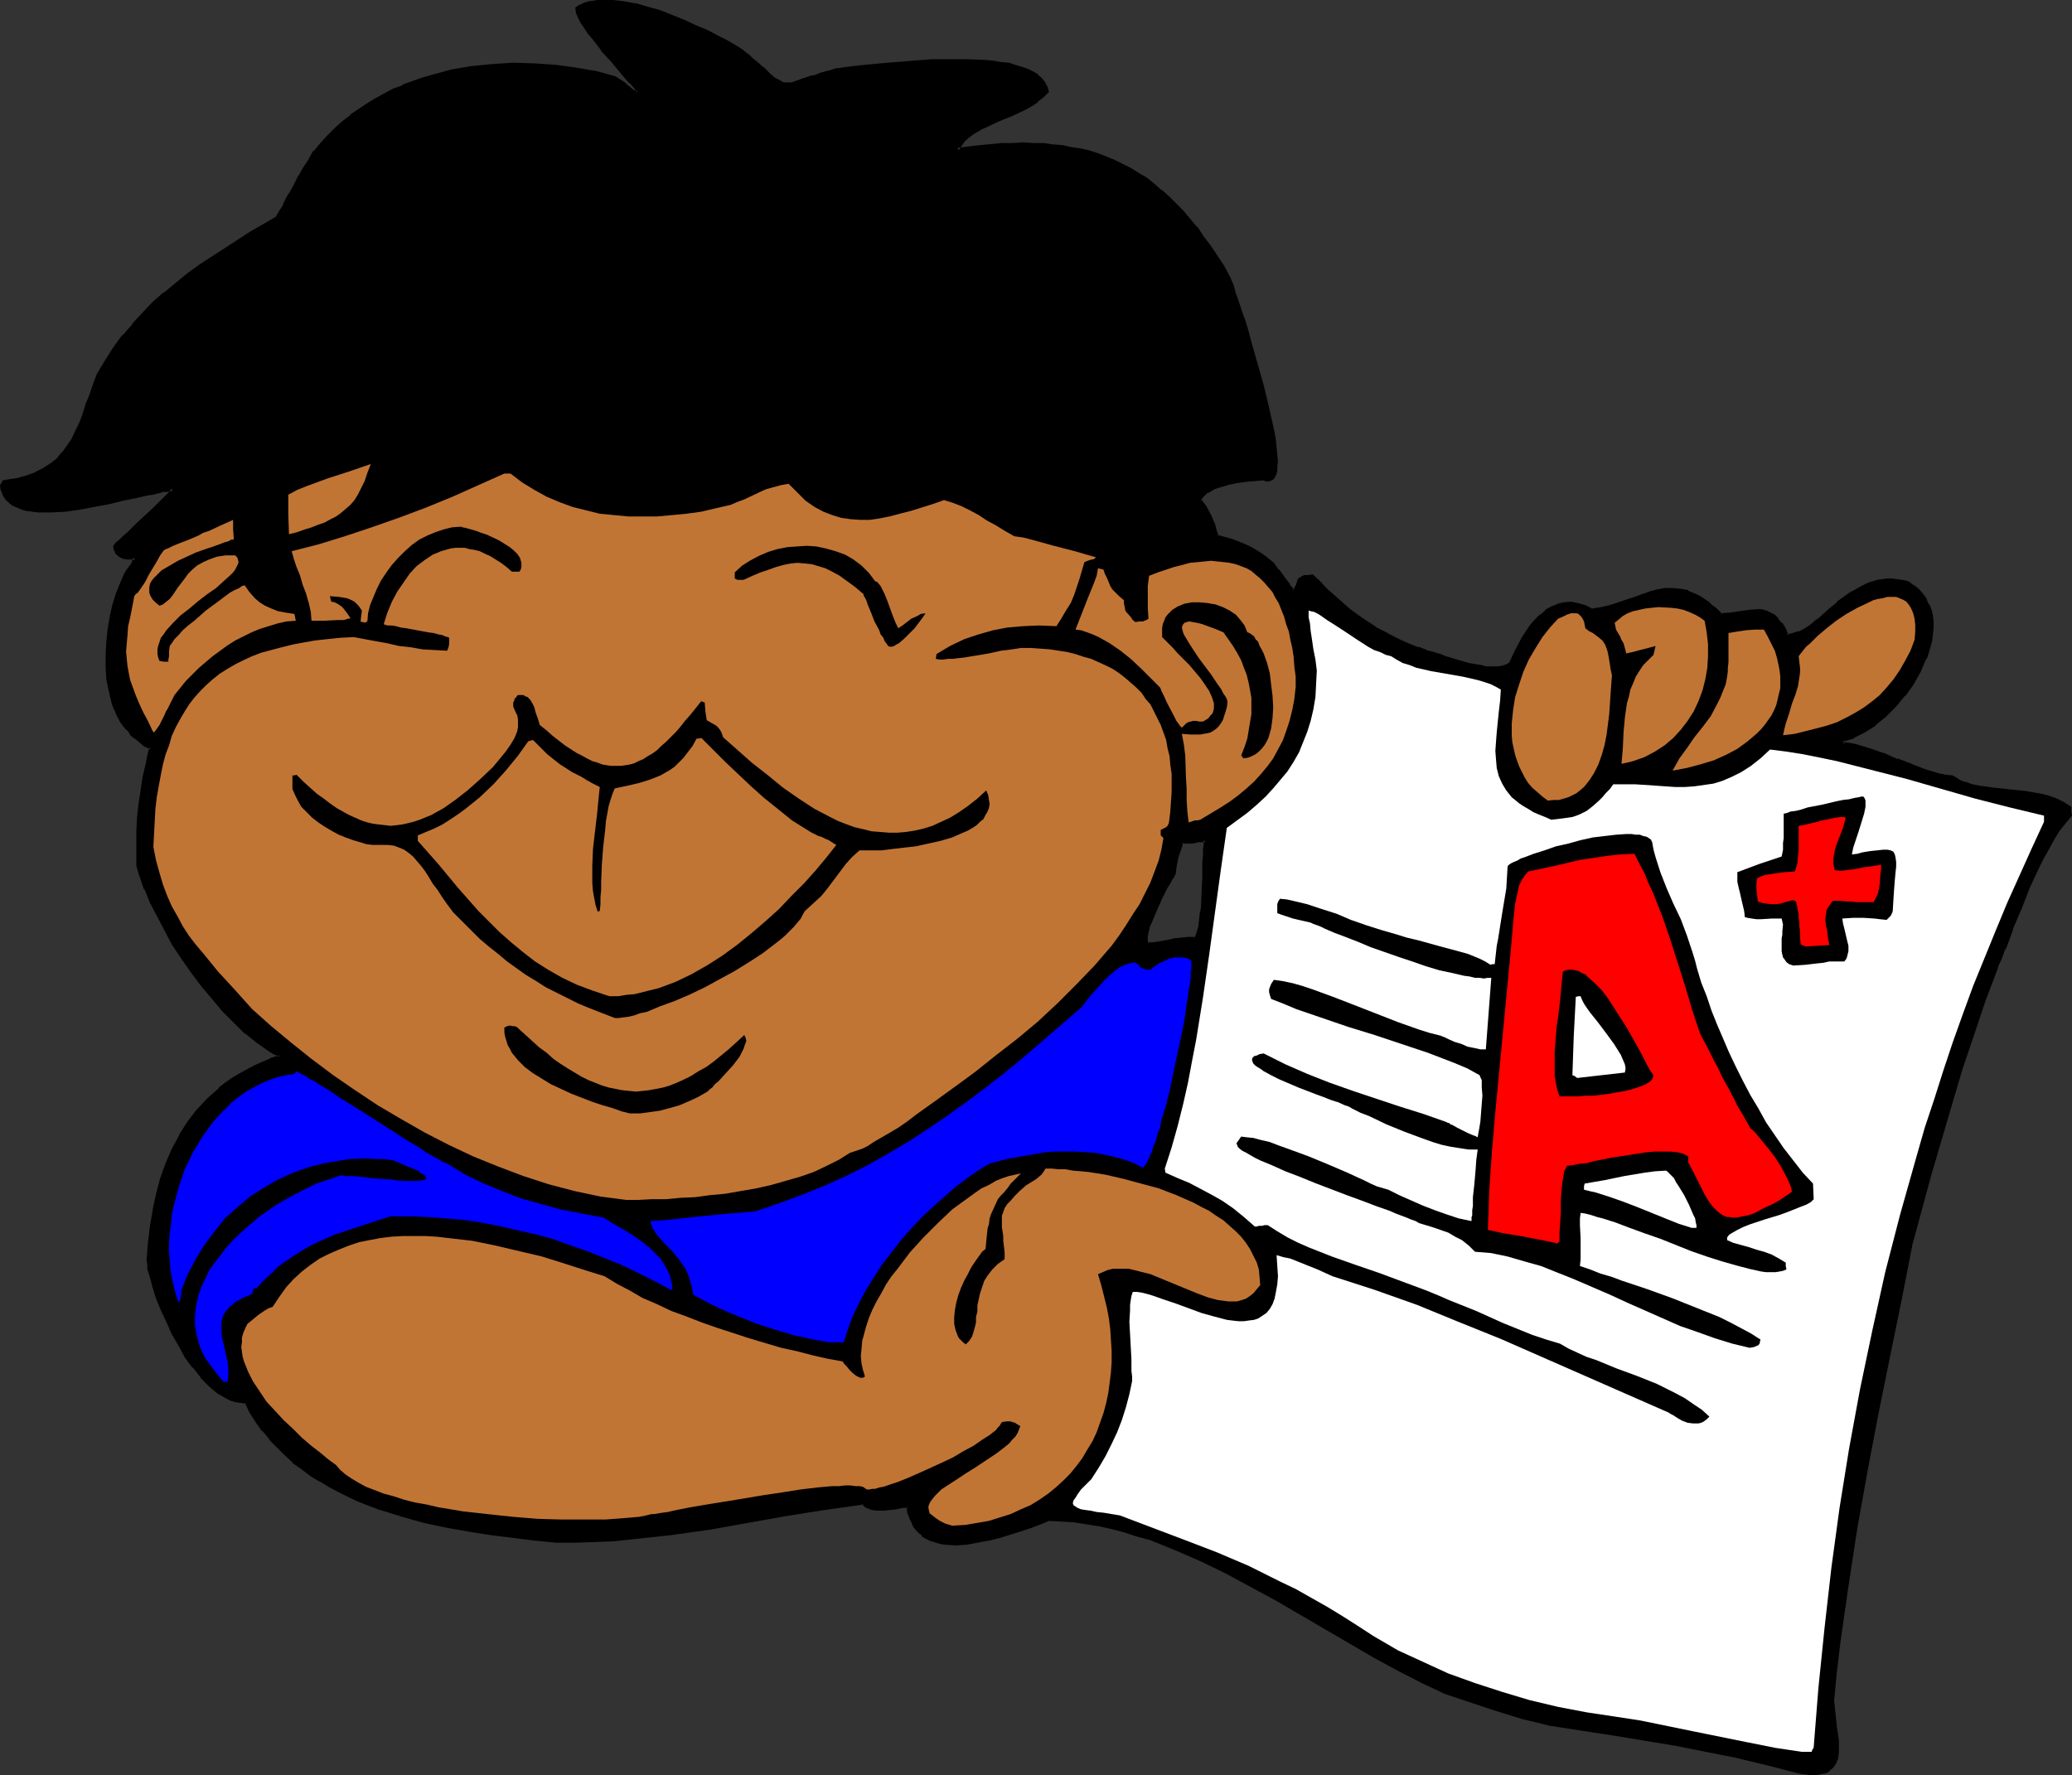 <?xml version="1.0" encoding="UTF-8" standalone="no"?>
<svg
   version="1.0"
   width="129.98mm"
   height="111.369mm"
   id="svg29"
   sodipodi:docname="A+ - Boy.wmf"
   xmlns:inkscape="http://www.inkscape.org/namespaces/inkscape"
   xmlns:sodipodi="http://sodipodi.sourceforge.net/DTD/sodipodi-0.dtd"
   xmlns="http://www.w3.org/2000/svg"
   xmlns:svg="http://www.w3.org/2000/svg">
  <rect width="100%" height="100%" fill="#333333" stroke="none"/>
  <sodipodi:namedview
     id="namedview29"
     pagecolor="#ffffff"
     bordercolor="#000000"
     borderopacity="0.25"
     inkscape:showpageshadow="2"
     inkscape:pageopacity="0.0"
     inkscape:pagecheckerboard="0"
     inkscape:deskcolor="#d1d1d1"
     inkscape:document-units="mm" />
  <defs
     id="defs1">
    <pattern
       id="WMFhbasepattern"
       patternUnits="userSpaceOnUse"
       width="6"
       height="6"
       x="0"
       y="0" />
  </defs>
  <path
     style="fill:#000000;fill-opacity:1;fill-rule:evenodd;stroke:none"
     d="m 272.134,223.954 h 1.131 l 1.293,-0.323 2.586,-0.323 1.454,-0.323 1.454,-0.162 1.616,-0.162 h 1.778 l 0.485,-0.646 0.162,-0.97 0.323,-1.131 0.323,-1.454 0.162,-1.454 0.162,-1.777 0.323,-3.555 0.162,-3.716 v -1.939 -1.616 l 0.162,-1.616 v -1.293 -1.293 l 0.162,-0.808 -0.808,-0.162 -0.97,0.162 h -0.646 l -0.808,0.162 h -1.131 l -1.293,0.162 -0.485,1.131 -0.323,0.97 -0.162,0.808 -0.323,0.646 v 0.808 l -0.323,0.808 -0.162,0.969 -0.162,1.293 -0.162,0.485 -0.485,0.646 -0.485,0.969 -0.646,1.131 -0.646,1.293 -0.646,1.293 -1.454,2.747 -1.131,2.909 -0.485,1.293 -0.323,1.131 -0.162,1.131 v 0.808 l 0.162,0.646 z m 154.489,196.162 -7.272,-1.939 -7.434,-1.777 -7.272,-1.454 -7.434,-1.293 -14.706,-2.424 -14.706,-2.424 -3.394,-0.646 -3.232,-0.969 -6.302,-1.777 -6.141,-2.101 -5.979,-1.939 -5.494,-2.747 -5.656,-2.747 -5.656,-3.232 -5.656,-3.232 -11.635,-6.786 -5.979,-3.393 -5.979,-3.393 -5.818,-3.07 -6.141,-2.908 -5.979,-2.747 -5.979,-2.262 -3.07,-0.97 -3.07,-0.97 -2.909,-0.808 -3.07,-0.646 -3.07,-0.485 -2.909,-0.323 -3.07,-0.323 h -3.07 l -1.939,0.646 -2.101,0.808 -2.424,0.808 -2.586,0.808 -2.586,0.808 -2.586,0.808 -2.586,0.485 -2.586,0.323 -2.586,0.162 -2.424,-0.162 -0.97,-0.162 -1.131,-0.323 -0.97,-0.323 -0.97,-0.323 -0.97,-0.646 -0.808,-0.646 -0.646,-0.646 -0.646,-0.808 -0.646,-1.131 -0.485,-1.131 -0.323,-1.131 -0.323,-1.454 -1.454,0.162 -1.454,0.162 -2.909,0.323 h -1.293 l -1.293,-0.162 -1.131,-0.485 -0.646,-0.323 -0.485,-0.485 -9.05,1.293 -9.211,1.454 -9.05,1.616 -9.211,1.616 -9.05,1.293 -9.05,1.131 -4.525,0.323 -4.525,0.162 -4.525,0.162 h -4.525 l -5.01,-0.485 -5.01,-0.485 -5.333,-0.646 -5.171,-0.97 -5.333,-0.97 -5.333,-1.131 -5.333,-1.454 -5.171,-1.616 -5.01,-1.939 -2.424,-1.131 -2.262,-1.131 -2.262,-1.131 -2.262,-1.293 -2.262,-1.454 -2.101,-1.454 -1.939,-1.616 -1.939,-1.777 -1.778,-1.777 -1.778,-1.777 -1.616,-2.101 -1.454,-2.101 -1.454,-2.101 -1.293,-2.424 h -1.131 l -1.131,-0.162 -1.131,-0.485 -0.97,-0.485 -1.131,-0.485 -0.97,-0.808 -0.97,-0.646 -1.131,-0.97 -1.939,-1.939 -1.778,-2.262 -1.778,-2.585 -1.616,-2.585 -1.616,-2.747 -1.293,-2.908 -1.131,-2.747 -1.131,-2.747 -0.808,-2.585 -0.808,-2.424 -0.485,-2.101 -0.162,-0.97 v -0.808 l 0.323,-4.04 0.485,-4.04 0.646,-3.878 0.808,-3.716 0.97,-3.716 1.293,-3.555 1.454,-3.393 1.616,-3.232 1.939,-3.07 2.101,-2.908 2.586,-2.585 2.747,-2.585 1.454,-1.131 1.454,-0.97 1.616,-1.131 1.778,-0.97 1.778,-0.97 1.939,-0.808 1.939,-0.808 1.939,-0.646 0.323,-0.485 -1.454,-0.646 -1.131,-0.808 -2.747,-1.939 -2.747,-2.101 -2.586,-2.585 -2.747,-2.747 -2.424,-2.908 -2.586,-3.07 -2.424,-3.232 -2.262,-3.232 -2.101,-3.393 -1.939,-3.393 -1.778,-3.232 -1.616,-3.232 -1.293,-3.07 -1.131,-2.908 -0.323,-1.293 -0.323,-1.454 v -5.979 -1.777 l 0.162,-3.232 0.323,-3.232 0.485,-3.07 0.485,-3.232 0.646,-3.393 0.485,-1.939 0.485,-1.777 -1.293,-0.808 -1.293,-0.808 -1.131,-0.808 -0.97,-0.97 -0.808,-1.131 -0.97,-1.131 -0.646,-1.131 -0.646,-1.293 -0.646,-1.131 -0.485,-1.454 -0.808,-2.747 -0.485,-2.908 -0.162,-2.908 v -3.07 l 0.162,-2.908 0.323,-3.07 0.485,-2.908 0.646,-2.747 0.808,-2.585 0.808,-2.424 0.97,-2.101 0.646,-0.97 0.323,-0.485 0.485,-0.485 0.162,-0.485 0.323,-0.646 0.162,-0.485 0.162,-0.485 h -0.97 l -0.97,-0.162 -0.808,-0.162 -0.646,-0.323 -0.485,-0.323 -0.323,-0.323 -0.323,-0.646 -0.162,-0.808 0.485,-0.646 0.808,-0.646 0.808,-0.808 0.97,-0.808 2.101,-2.101 2.262,-2.101 2.262,-2.101 0.97,-0.97 0.97,-0.97 0.808,-0.808 0.646,-0.646 0.323,-0.646 0.323,-0.323 h -0.646 l -0.808,0.162 -0.97,0.162 -1.131,0.162 -1.293,0.323 -1.293,0.162 -2.747,0.646 -3.07,0.808 -3.394,0.646 -3.394,0.646 -3.555,0.646 -3.394,0.485 -3.07,0.162 H 10.666 9.211 l -1.454,-0.162 -1.293,-0.162 -1.293,-0.323 -0.97,-0.323 -1.131,-0.646 -0.808,-0.646 -0.646,-0.646 -0.646,-0.808 -0.323,-0.97 -0.323,-1.131 0.323,-0.485 0.323,-0.323 1.454,-0.323 1.293,-0.162 2.586,-0.646 2.262,-0.808 1.939,-1.131 1.616,-1.131 1.616,-1.131 1.293,-1.616 1.131,-1.454 1.131,-1.616 0.97,-1.939 0.808,-1.939 0.808,-2.101 0.808,-2.262 0.97,-2.262 0.808,-2.424 0.97,-2.585 1.778,-3.232 1.939,-2.908 2.262,-2.908 2.262,-2.747 2.424,-2.585 2.424,-2.585 2.586,-2.262 2.747,-2.262 2.909,-2.262 2.747,-2.101 5.979,-3.878 6.141,-3.716 6.141,-3.716 0.808,-1.616 0.646,-0.969 0.323,-0.808 0.485,-0.646 0.323,-0.808 0.646,-1.131 0.646,-1.131 0.646,-1.293 0.97,-1.454 0.97,-1.777 1.131,-1.777 1.293,-2.262 1.616,-1.777 1.616,-1.777 1.778,-1.777 1.778,-1.616 1.778,-1.454 1.939,-1.454 2.101,-1.293 1.939,-1.293 2.101,-0.969 2.262,-1.131 2.101,-0.969 4.525,-1.616 2.262,-0.808 4.686,-1.131 4.848,-0.808 4.848,-0.485 4.848,-0.323 4.848,0.162 4.848,0.323 4.848,0.646 4.848,0.808 4.686,1.131 0.808,0.646 0.808,0.646 0.646,0.485 0.646,0.323 0.323,0.323 0.485,0.323 0.646,0.485 0.323,0.323 h 0.323 l 0.485,0.162 0.162,-0.323 v -0.162 l -0.808,-0.969 -0.97,-1.131 -2.101,-2.424 -2.262,-2.747 -2.424,-2.585 -2.101,-2.747 -1.131,-1.293 -0.808,-1.293 -0.808,-1.293 -0.485,-1.131 -0.485,-1.131 -0.162,-0.969 0.808,-0.485 0.97,-0.323 0.97,-0.323 0.97,-0.323 h 1.131 l 1.131,-0.162 2.586,0.162 2.586,0.323 2.747,0.485 2.747,0.808 2.909,0.808 5.656,2.262 2.747,1.131 2.586,1.293 2.424,1.131 2.424,1.293 1.939,1.131 1.778,0.969 1.131,0.969 0.97,0.969 0.97,0.808 0.808,0.646 0.808,0.646 0.646,0.646 1.131,1.131 1.131,0.808 0.808,0.646 0.808,0.485 0.808,0.162 h 0.808 l 0.808,-0.162 1.131,-0.323 1.293,-0.323 1.454,-0.485 0.97,-0.323 0.97,-0.323 0.97,-0.323 1.131,-0.323 1.293,-0.323 1.454,-0.485 h 0.808 l 0.97,-0.162 1.131,-0.162 1.293,-0.162 1.454,-0.162 1.454,-0.162 3.394,-0.323 3.878,-0.485 4.04,-0.323 4.202,-0.162 4.363,-0.162 h 4.202 l 4.04,0.323 1.939,0.162 1.778,0.162 1.778,0.323 1.616,0.485 1.454,0.323 1.454,0.646 1.131,0.485 1.131,0.646 0.808,0.808 0.808,0.808 0.485,0.969 0.323,1.131 -1.131,1.131 -1.293,0.969 -1.293,0.969 -1.454,0.969 -3.07,1.454 -1.616,0.646 -1.616,0.646 -3.07,1.293 -1.454,0.808 -1.293,0.808 -1.293,0.808 -1.131,0.969 -0.808,1.131 -0.808,1.293 5.494,-0.646 5.171,-0.485 2.586,-0.162 h 2.424 2.424 l 2.262,0.162 2.262,0.162 2.262,0.323 2.262,0.323 2.101,0.485 2.101,0.485 2.101,0.646 1.939,0.808 1.939,0.808 1.939,0.808 1.778,1.131 1.939,0.969 1.778,1.293 1.778,1.293 1.778,1.454 1.616,1.454 1.778,1.777 1.616,1.616 1.616,1.939 1.616,1.939 1.616,2.101 1.616,2.262 1.616,2.424 1.454,2.424 1.616,2.585 v 0.162 l 0.162,0.646 0.323,0.646 0.323,0.969 0.323,1.131 0.485,1.454 0.646,1.616 0.485,1.616 0.646,1.939 0.646,1.939 1.293,4.363 1.293,4.524 1.131,4.524 1.293,4.686 0.97,4.363 0.323,1.939 0.323,1.939 0.162,1.777 0.323,1.616 v 1.616 1.293 l -0.162,1.131 -0.323,0.808 -0.323,0.646 -0.646,0.323 -0.646,0.162 -0.808,-0.323 -1.778,0.162 -2.262,0.162 -2.262,0.323 -2.262,0.485 -2.262,0.646 -0.97,0.323 -0.808,0.485 -0.97,0.485 -0.646,0.646 -0.646,0.646 -0.323,0.646 1.293,1.939 0.97,1.939 0.485,1.131 0.485,1.131 0.485,1.293 0.323,1.454 1.778,0.485 1.778,0.485 1.616,0.646 1.616,0.646 1.454,0.808 1.616,0.97 1.616,1.131 1.778,1.293 1.131,1.454 0.97,1.293 0.808,0.97 0.646,0.97 0.162,0.323 0.323,0.323 0.323,0.485 0.162,0.323 h 0.162 l 0.162,0.323 0.485,-0.323 0.323,-0.323 0.323,-0.485 0.162,-1.131 0.162,-0.485 0.323,-0.162 0.323,-0.162 0.323,-0.162 0.485,-0.162 h 0.808 l 0.808,-0.162 1.616,1.454 1.454,1.454 2.909,2.747 2.747,2.424 3.07,2.262 3.07,1.939 1.778,0.97 1.939,0.969 1.939,0.97 2.101,0.97 2.424,0.97 2.424,0.969 0.808,0.162 0.97,0.323 1.131,0.323 1.293,0.485 2.586,0.808 2.909,0.808 2.909,0.485 1.293,0.162 1.293,0.162 h 1.293 l 1.131,-0.162 1.131,-0.323 0.808,-0.646 1.454,-3.07 1.616,-3.07 0.97,-1.454 0.97,-1.293 1.131,-1.293 1.131,-1.131 1.293,-0.97 1.293,-0.808 1.454,-0.646 1.454,-0.323 1.616,-0.162 1.454,0.162 1.778,0.646 0.97,0.323 0.808,0.485 2.262,-0.323 1.939,-0.485 4.04,-1.293 1.778,-0.808 1.939,-0.646 1.778,-0.485 1.778,-0.485 1.778,-0.323 h 1.778 1.778 l 1.778,0.485 1.939,0.808 0.97,0.485 0.97,0.646 0.97,0.646 0.97,0.97 0.97,0.808 1.131,1.131 2.262,-0.162 2.262,-0.323 2.101,-0.485 h 2.101 0.97 l 0.97,0.323 0.97,0.323 0.808,0.485 0.808,0.808 0.808,1.131 0.808,1.131 0.808,1.616 1.454,-0.162 1.454,-0.485 1.454,-0.808 1.454,-0.969 1.616,-1.131 3.07,-2.747 1.616,-1.293 1.616,-1.293 1.778,-1.293 1.939,-1.131 1.939,-0.808 2.101,-0.646 1.131,-0.162 1.131,-0.162 h 1.131 l 2.424,0.162 1.293,0.323 1.293,0.97 1.131,0.97 0.97,1.131 0.646,1.131 0.646,1.131 0.485,1.293 0.323,1.293 0.162,1.454 v 1.293 1.454 l -0.323,1.454 -0.646,2.908 -0.646,1.454 -1.293,2.908 -1.778,2.908 -1.939,2.747 -2.101,2.585 -2.424,2.424 -2.424,1.939 -1.293,0.97 -1.293,0.808 -1.131,0.646 -1.293,0.646 -1.293,0.485 -1.293,0.323 v 0.97 l 1.616,0.162 1.454,0.323 3.232,0.969 3.232,1.131 3.394,1.293 3.394,1.293 3.232,1.293 3.232,0.969 1.778,0.162 1.454,0.323 1.454,0.808 1.616,0.646 1.616,0.485 1.616,0.485 3.717,0.485 7.434,0.808 1.939,0.323 1.778,0.323 1.939,0.485 1.616,0.646 1.616,0.808 1.454,0.969 v 0.808 l 0.162,0.808 -1.454,1.777 -1.293,1.777 -1.293,1.939 -1.131,2.262 -1.293,2.101 -1.131,2.424 -2.262,4.847 -2.101,5.009 -1.939,4.847 -1.778,4.686 -0.97,2.101 -0.808,2.101 -3.07,8.241 -2.747,8.079 -2.586,8.241 -2.586,8.079 -2.424,8.241 -2.262,8.241 -4.525,16.805 -2.747,13.25 -2.747,13.411 -2.586,13.573 -2.747,13.573 -2.424,13.573 -2.101,13.573 -1.939,13.735 -0.808,6.786 -0.646,6.786 0.162,1.454 0.162,1.616 0.323,1.616 0.162,1.616 0.323,3.07 v 1.454 1.454 l -0.162,1.293 -0.323,1.131 -0.646,0.808 -0.97,0.808 -0.485,0.323 -0.646,0.162 -0.646,0.323 h -0.808 -1.939 -0.97 z"
     id="path1" />
  <path
     style="fill:#000000;fill-opacity:1;fill-rule:evenodd;stroke:none"
     d="m 271.972,224.439 1.293,-0.162 h 0.162 l 1.131,-0.162 2.586,-0.485 1.454,-0.162 1.616,-0.162 1.454,-0.162 v 0 l 1.939,-0.162 0.646,-0.808 0.323,-0.97 0.323,-1.131 v -0.162 l 0.323,-1.293 0.162,-1.616 0.162,-1.616 v -0.162 l 0.485,-7.271 v -1.939 -1.616 -1.616 l 0.162,-1.293 v -1.293 0.162 l 0.162,-1.454 -1.293,-0.162 h -0.162 l -0.808,0.162 h -0.646 l -0.808,0.162 v 0 h -1.131 l -1.616,0.162 -0.646,1.454 -0.485,1.777 -0.162,0.646 v 0.162 l -0.162,0.808 v -0.162 l -0.162,0.808 v 0 l -0.162,1.131 -0.323,1.293 0.162,-0.162 -0.323,0.485 v 0 l -0.485,0.646 v 0 l -0.485,0.97 -0.485,1.131 -0.646,1.131 -0.808,1.454 -1.293,2.747 -1.131,2.908 -0.485,1.131 -0.162,0.162 -0.323,1.131 v 0.162 l -0.162,0.97 v 0.969 l 0.162,0.808 0.646,0.646 0.485,-0.808 -0.323,-0.323 v 0.162 -0.646 0.162 -0.808 0 l 0.162,-0.97 v 0 l 0.323,-1.293 -0.162,0.162 0.646,-1.293 1.131,-2.747 1.293,-2.908 0.646,-1.293 0.646,-1.293 0.646,-0.97 0.485,-0.97 v 0 l 0.485,-0.646 v -0.162 l 0.323,-0.485 0.162,-1.454 0.162,-0.969 v 0 l 0.162,-0.646 v -0.162 l 0.162,-0.646 v 0 l 0.162,-0.646 0.646,-1.777 0.323,-1.293 -0.323,0.323 h 1.293 1.131 v 0 l 0.97,-0.162 0.485,-0.162 h 0.97 -0.162 0.97 l -0.485,-0.485 v 0.97 0 l -0.162,1.293 v 1.293 l -0.162,1.616 v 1.616 1.939 l -0.323,7.271 v 0 l -0.323,1.616 -0.162,1.616 -0.162,1.454 v -0.162 l -0.323,1.131 -0.323,0.969 v 0 l -0.485,0.646 0.485,-0.323 h -1.778 v 0 l -1.616,0.162 -1.616,0.162 -1.293,0.323 -2.747,0.485 -1.131,0.162 v 0 h -1.131 l 0.323,0.162 z"
     id="path2" />
  <path
     style="fill:#000000;fill-opacity:1;fill-rule:evenodd;stroke:none"
     d="m 426.785,419.792 v 0 l -7.434,-2.101 -7.272,-1.616 h -0.162 l -7.272,-1.616 -7.434,-1.293 -14.706,-2.424 -14.706,-2.262 h 0.162 l -3.394,-0.808 -3.232,-0.808 -6.302,-1.939 -12.12,-4.04 v 0 l -5.494,-2.585 -5.656,-2.908 -5.656,-3.07 -5.656,-3.393 v 0 l -11.635,-6.786 v 0 l -5.979,-3.393 -5.818,-3.232 -5.979,-3.232 -5.979,-2.908 -6.141,-2.585 v 0 l -5.979,-2.424 v 0 l -3.07,-0.97 -3.07,-0.97 -2.909,-0.808 h -0.162 l -2.909,-0.646 -3.07,-0.485 -3.07,-0.323 -3.07,-0.323 v 0 h -3.07 l -2.101,0.646 -2.101,0.808 -2.424,0.808 -2.424,0.969 -2.586,0.646 -2.747,0.808 v 0 l -2.586,0.485 -2.586,0.323 h 0.162 l -2.586,0.162 -2.424,-0.162 h 0.162 l -1.131,-0.162 v 0 l -0.97,-0.162 -1.131,-0.323 h 0.162 l -0.97,-0.485 -0.97,-0.485 h 0.162 l -0.808,-0.646 v 0 l -0.646,-0.646 v 0 l -0.646,-0.808 v 0 l -0.646,-0.97 -0.323,-1.131 v 0.162 l -0.323,-1.293 v 0.162 l -0.323,-1.939 -1.939,0.162 v 0 l -1.454,0.162 -2.909,0.323 v 0 h -1.293 v 0 l -1.293,-0.162 h 0.162 l -1.293,-0.485 0.162,0.162 -0.485,-0.323 v 0 l -0.646,-0.485 -9.373,1.293 -9.05,1.454 -9.211,1.616 -9.05,1.454 -9.211,1.293 -9.05,1.131 -4.525,0.323 h 0.162 l -4.525,0.323 -4.525,0.162 h -4.525 v 0 l -4.848,-0.646 -5.171,-0.485 -5.171,-0.646 -5.333,-0.808 -5.333,-1.131 -5.333,-1.131 h 0.162 l -5.333,-1.293 -5.171,-1.777 h 0.162 l -5.01,-1.939 v 0.162 l -2.424,-1.131 -2.424,-1.131 -2.262,-1.293 -2.262,-1.293 v 0 l -2.101,-1.293 -2.101,-1.616 -2.101,-1.454 h 0.162 l -1.939,-1.777 -1.778,-1.777 -1.778,-1.777 v 0 l -1.616,-1.939 v 0 l -1.454,-2.101 -1.454,-2.262 v 0.162 l -1.454,-2.747 h -1.293 0.162 l -1.293,-0.162 h 0.162 l -1.131,-0.485 0.162,0.162 -1.131,-0.485 -1.131,-0.646 h 0.162 l -0.97,-0.646 -1.131,-0.808 0.162,0.162 -1.131,-0.969 -1.939,-1.939 v 0 l -1.778,-2.262 v 0 l -1.778,-2.424 -1.616,-2.747 v 0 l -1.454,-2.747 -1.293,-2.747 -1.293,-2.747 v 0 l -0.97,-2.747 v 0 l -0.808,-2.585 -0.808,-2.424 -0.485,-2.101 v 0 l -0.162,-0.808 -0.162,-0.97 v 0.162 l 0.323,-4.04 0.646,-4.04 0.646,-3.716 v 0 l 0.808,-3.716 0.97,-3.716 1.293,-3.555 h -0.162 l 1.454,-3.393 1.778,-3.232 v 0.162 l 1.778,-3.07 2.262,-2.908 h -0.162 l 2.424,-2.585 2.909,-2.585 -0.162,0.162 1.454,-1.131 1.616,-1.131 1.616,-1.131 v 0 l 1.616,-0.969 1.778,-0.808 1.939,-0.97 1.939,-0.646 h -0.162 l 2.262,-0.808 0.646,-0.97 -1.778,-0.97 v 0 l -1.293,-0.808 -2.586,-1.777 v 0 l -2.747,-2.101 v 0 l -2.586,-2.585 -2.747,-2.747 -2.424,-2.908 v 0 l -2.586,-3.07 h 0.162 l -2.424,-3.07 -2.262,-3.393 -2.262,-3.393 -1.939,-3.232 v 0 l -1.778,-3.232 -1.454,-3.232 -1.454,-3.07 h 0.162 l -1.131,-2.908 -0.323,-1.293 -0.485,-1.454 v 0.162 -5.979 l 0.162,-1.777 0.162,-3.232 v 0 l 0.323,-3.232 0.323,-3.07 0.646,-3.232 0.646,-3.393 v 0.162 l 0.485,-1.939 0.485,-2.262 -1.616,-0.808 v 0 l -1.131,-0.808 v 0 l -1.131,-0.808 v 0 l -0.97,-0.97 v 0 l -0.808,-1.131 v 0 l -0.808,-0.97 -0.808,-1.293 V 170.47 l -0.646,-1.293 -0.485,-1.293 v 0.162 l -0.485,-1.454 -0.808,-2.747 v 0.162 l -0.485,-2.908 -0.323,-3.07 v 0.162 -3.07 l 0.162,-2.908 v 0 l 0.323,-3.07 0.646,-2.747 v 0 l -0.97,-0.162 -0.485,2.908 -0.323,2.908 v 0.162 l -0.162,2.908 v 3.07 0 l 0.162,2.908 0.646,3.07 v 0 l 0.646,2.747 0.485,1.293 0.162,0.162 0.485,1.293 0.646,1.131 v 0.162 l 0.808,1.131 0.808,0.97 h 0.162 l 0.808,1.131 v 0.162 l 0.97,0.808 h 0.162 l 1.131,0.97 v 0 l 1.131,0.97 h 0.162 l 1.293,0.646 -0.323,-0.485 -0.485,1.939 -0.323,1.777 v 0 l -0.808,3.393 -0.485,3.393 -0.485,3.07 -0.323,3.07 v 0.162 l -0.162,3.232 v 1.777 6.14 l 0.323,1.293 0.485,1.454 0.97,2.908 h 0.162 l 1.293,3.232 1.616,3.07 1.778,3.393 v 0 l 1.778,3.393 2.262,3.393 2.262,3.232 2.424,3.232 v 0 l 2.586,3.07 v 0 l 2.424,2.908 2.747,2.747 2.586,2.585 h 0.162 l 2.586,2.101 v 0 l 2.747,1.939 1.293,0.808 v 0 l 1.454,0.646 -0.323,-0.485 -0.162,0.485 0.162,-0.323 -1.939,0.646 -0.162,0.162 -1.939,0.808 -1.778,0.808 -1.778,0.969 -1.778,0.97 v 0 l -1.616,0.97 -1.616,1.131 -1.454,1.131 v 0.162 l -2.747,2.424 -2.424,2.585 -0.162,0.162 -2.101,2.747 -1.939,3.07 v 0.162 l -1.778,3.232 -1.454,3.393 v 0 l -1.293,3.555 -0.97,3.716 -0.808,3.716 v 0.162 l -0.646,3.716 -0.485,4.04 -0.323,4.201 0.162,0.808 v 0.97 0.162 l 0.646,2.101 0.646,2.424 0.808,2.585 v 0 l 1.131,2.747 v 0 l 1.293,2.747 1.293,2.908 1.616,2.747 v 0 l 1.454,2.747 1.778,2.424 h 0.162 l 1.778,2.262 v 0.162 l 1.939,1.939 1.131,0.97 v 0 l 0.97,0.808 1.131,0.646 v 0 l 1.131,0.646 0.97,0.485 h 0.162 l 0.97,0.323 h 0.162 l 1.131,0.162 v 0 l 1.131,0.162 -0.323,-0.323 1.131,2.424 v 0 l 1.454,2.262 1.454,2.101 h 0.162 l 1.616,1.939 v 0.162 l 1.778,1.777 1.778,1.777 1.939,1.777 v 0.162 l 2.101,1.454 2.101,1.616 2.101,1.293 h 0.162 l 2.101,1.293 2.424,1.293 2.262,1.131 2.424,1.131 v 0 l 5.01,1.939 h 0.162 l 5.171,1.616 5.171,1.454 v 0 l 5.333,1.131 5.494,0.97 5.171,0.808 5.171,0.646 5.171,0.646 5.01,0.485 v 0 h 4.525 l 4.525,-0.162 4.525,-0.162 v 0 l 4.525,-0.485 9.05,-0.97 9.211,-1.293 9.05,-1.616 9.05,-1.616 9.211,-1.454 9.211,-1.293 -0.485,-0.162 0.485,0.485 0.162,0.162 0.485,0.323 1.293,0.485 1.454,0.162 h 1.293 0.162 l 2.909,-0.323 1.454,-0.323 h -0.162 1.454 l -0.323,-0.323 0.162,1.293 v 0.162 l 0.485,1.131 v 0.162 l 0.485,0.97 0.485,1.131 v 0 l 0.646,0.808 0.162,0.162 0.646,0.646 h 0.162 l 0.646,0.808 0.97,0.485 0.97,0.485 h 0.162 l 0.97,0.323 1.131,0.323 v 0 l 1.131,0.162 v 0 l 2.424,0.162 2.586,-0.162 v 0 l 2.586,-0.485 2.586,-0.485 h 0.162 l 2.586,-0.646 2.586,-0.808 2.586,-0.808 2.424,-0.808 2.101,-0.808 1.939,-0.808 h -0.162 l 3.07,0.162 v 0 l 2.909,0.162 3.07,0.485 3.07,0.485 2.909,0.646 v 0 l 3.07,0.808 2.909,0.97 3.07,0.808 v 0 l 5.979,2.424 v 0 l 5.979,2.585 5.979,2.909 5.979,3.232 5.979,3.232 5.818,3.393 v 0 l 11.635,6.786 v 0 l 5.818,3.393 5.656,3.07 5.656,2.908 5.494,2.585 v 0 l 12.12,4.04 6.302,1.939 3.394,0.808 3.232,0.808 h 0.162 l 14.706,2.262 14.706,2.424 7.272,1.454 7.434,1.454 h -0.162 l 7.434,1.777 7.434,1.939 v 0 z"
     id="path3" />
  <path
     style="fill:#000000;fill-opacity:1;fill-rule:evenodd;stroke:none"
     d="m 26.987,146.394 0.646,-2.747 0.808,-2.585 0.808,-2.424 v 0 l 0.808,-2.101 v 0 l 0.646,-0.808 0.485,-0.646 0.323,-0.485 0.323,-0.485 0.323,-0.646 v -0.162 l 0.162,-0.323 0.323,-0.97 -1.616,-0.162 v 0 l -0.97,-0.162 -0.646,-0.162 v 0.162 l -0.646,-0.323 h 0.162 l -0.485,-0.323 v 0 l -0.323,-0.323 v 0 l -0.162,-0.485 v 0 l -0.162,-0.808 -0.162,0.485 0.485,-0.646 0.646,-0.646 0.97,-0.808 0.97,-0.808 2.101,-2.101 2.262,-2.101 2.262,-2.101 0.97,-0.969 1.778,-1.777 0.646,-0.646 0.323,-0.646 h 0.162 l 0.808,-1.131 -1.778,0.162 h -0.808 l -0.97,0.162 v 0 l -1.131,0.162 h 0.162 l -1.293,0.323 -1.293,0.323 v 0 l -2.909,0.646 -3.07,0.646 -3.394,0.808 h 0.162 l -3.555,0.646 -3.394,0.485 -3.394,0.485 -3.232,0.323 h 0.162 -1.616 l -1.454,-0.162 v 0 L 7.918,120.379 6.464,120.218 H 6.626 L 5.333,119.895 4.363,119.571 v 0 l -0.97,-0.485 v 0 L 2.586,118.44 v 0.162 l -0.646,-0.808 v 0.162 l -0.485,-0.969 v 0 l -0.485,-0.97 0.162,0.162 -0.323,-1.131 -0.162,0.323 0.323,-0.323 h 0.162 l 0.162,-0.485 -0.323,0.323 1.454,-0.323 1.454,-0.323 v 0 l 2.586,-0.646 2.101,-0.808 h 0.162 l 1.939,-0.97 v 0 l 1.778,-1.131 v -0.162 l 1.454,-1.131 h 0.162 l 1.293,-1.616 v 0 l 1.293,-1.454 0.97,-1.777 v 0 l 0.97,-1.939 0.808,-1.939 0.97,-2.101 v 0 l 0.808,-2.262 v 0.162 l 0.97,-2.424 v 0 l 0.808,-2.424 0.97,-2.585 h -0.162 l 1.778,-3.232 v 0.162 l 2.101,-3.07 2.101,-2.908 v 0 l 2.101,-2.585 v 0 l 2.586,-2.585 2.424,-2.585 2.586,-2.262 v 0 l 2.747,-2.262 2.747,-2.262 v 0 l 2.909,-1.939 5.979,-4.04 5.979,-3.716 6.302,-3.716 0.97,-1.777 0.485,-0.969 0.323,-0.646 v 0 l 0.485,-0.646 V 47.829 l 0.485,-0.808 0.485,-1.131 0.646,-1.131 0.808,-1.293 v 0.162 l 0.808,-1.454 v -0.162 l 0.97,-1.616 v 0 l 1.131,-1.939 1.293,-2.101 v 0 l 1.616,-1.939 v 0.162 l 1.616,-1.939 1.778,-1.616 1.778,-1.616 h -0.162 l 1.939,-1.454 v 0 l 1.939,-1.293 1.939,-1.293 2.101,-1.293 v 0 l 1.939,-1.131 2.262,-1.131 2.101,-0.969 v 0.162 l 4.363,-1.777 2.424,-0.646 4.686,-1.131 h -0.162 l 4.848,-0.808 4.848,-0.485 v 0 l 4.848,-0.323 h 4.848 v 0 l 4.848,0.485 4.848,0.485 4.848,0.969 h -0.162 l 4.686,1.131 v 0 l 0.808,0.646 0.808,0.485 0.485,0.485 0.646,0.485 0.485,0.323 v -0.162 l 0.323,0.323 v 0.162 l 0.646,0.323 0.485,0.323 0.323,0.162 0.808,0.162 0.323,-0.646 v 0.162 l 0.323,-0.485 -1.131,-1.293 -0.97,-1.131 v 0 l -2.101,-2.424 -2.262,-2.747 -2.424,-2.585 v 0 l -2.101,-2.747 -1.131,-1.293 h 0.162 l -0.97,-1.293 -0.646,-1.131 v 0 l -0.646,-1.131 -0.485,-1.131 0.162,0.162 -0.162,-0.969 -0.323,0.485 0.97,-0.646 h -0.162 l 0.97,-0.323 v 0 l 0.97,-0.323 h -0.162 l 1.131,-0.162 1.131,-0.162 h -0.162 1.131 2.586 -0.162 l 2.747,0.323 2.747,0.646 h -0.162 l 2.909,0.646 2.909,0.969 h -0.162 l 5.656,2.101 v 0 l 2.747,1.131 2.586,1.293 2.424,1.131 2.262,1.293 v 0 l 1.939,1.131 1.778,0.969 v 0 l 1.131,0.969 v 0 l 0.97,0.969 0.97,0.808 0.808,0.646 h 0.162 l 0.646,0.646 v 0 l 0.646,0.646 1.131,1.131 h 0.162 l 0.97,0.808 v 0.162 l 0.97,0.485 0.808,0.485 0.323,-0.808 h 0.162 l -0.808,-0.485 -0.97,-0.485 v 0 l -0.97,-0.808 v 0 l -1.131,-1.131 -0.646,-0.646 h -0.162 l -0.646,-0.646 v 0 l -0.808,-0.646 -0.97,-0.808 -0.97,-0.969 h -0.162 l -1.131,-0.969 v 0 l -1.778,-1.131 -1.939,-1.131 v 0 l -2.262,-1.131 -2.424,-1.293 -2.747,-1.131 -2.747,-1.293 v 0 l -5.656,-2.262 v 0 l -2.909,-0.808 -2.747,-0.808 h -0.162 L 148.025,0.323 145.44,0 v 0 h -2.586 -1.131 v 0 l -1.131,0.162 -1.131,0.162 v 0 l -0.97,0.323 v 0 l -0.97,0.485 h -0.162 l -0.97,0.646 0.162,1.293 0.485,1.131 0.646,1.293 v 0 l 0.808,1.131 0.808,1.293 v 0 l 1.131,1.293 2.101,2.747 v 0.162 l 2.424,2.585 2.262,2.747 2.101,2.424 v -0.162 l 0.97,1.131 0.808,1.131 v -0.646 l -0.162,0.323 v 0 l -0.162,0.323 0.485,-0.323 h -0.485 0.162 l -0.323,-0.162 h 0.162 l -0.485,-0.162 -0.646,-0.485 v 0 l -0.323,-0.323 v 0 l -0.485,-0.323 -0.485,-0.485 -0.646,-0.485 -0.808,-0.485 -0.97,-0.646 -4.686,-1.293 h -0.162 l -4.686,-0.808 -4.848,-0.646 -4.848,-0.323 h -0.162 l -4.848,-0.162 -4.848,0.323 h -0.162 l -4.848,0.485 -4.848,0.808 v 0 l -4.686,1.293 -2.262,0.646 -4.525,1.616 v 0.162 l -2.262,0.808 -2.101,1.131 -2.101,1.131 v 0 l -2.101,1.293 -1.939,1.293 -1.939,1.293 v 0.162 l -1.939,1.454 v 0 l -1.778,1.616 -1.778,1.777 -1.616,1.777 v 0 l -1.616,1.939 h -0.162 l -1.131,2.101 -1.293,1.939 v 0 l -0.97,1.777 v -0.162 l -0.808,1.616 v 0 l -0.646,1.293 -0.646,1.131 -0.646,0.969 -0.485,0.969 v 0 l -0.323,0.646 v 0 l -0.323,0.808 -0.646,0.969 -0.97,1.616 0.162,-0.162 -6.141,3.555 -5.979,3.878 -5.979,3.878 -2.909,2.101 v 0 l -2.747,2.262 -2.747,2.262 h -0.162 l -2.586,2.262 -2.424,2.585 -2.424,2.585 v 0.162 l -2.262,2.585 H 28.926 L 26.826,82.407 24.886,85.477 v 0 l -1.939,3.232 v 0 l -0.97,2.585 -0.808,2.424 v 0 l -0.97,2.262 v 0.162 l -0.646,2.101 v 0 l -0.808,2.101 -0.97,1.939 -0.808,1.777 v 0 l -1.131,1.616 -1.131,1.616 v -0.162 l -1.293,1.616 v 0 l -1.454,1.131 v 0 l -1.778,1.131 v 0 l -1.939,0.969 h 0.162 l -2.262,0.808 -2.424,0.646 v 0 l -1.293,0.162 -1.778,0.323 -0.323,0.646 v 0 L 0,115.047 l 0.162,1.293 0.162,0.162 0.323,0.969 0.646,0.97 0.646,0.646 0.162,0.162 0.808,0.646 1.131,0.485 v 0 l 1.131,0.485 1.131,0.323 h 0.162 l 1.293,0.162 1.293,0.162 h 0.162 1.454 1.616 v 0 l 3.232,-0.162 3.394,-0.485 3.394,-0.646 3.555,-0.646 v 0 l 3.232,-0.808 3.232,-0.646 2.747,-0.646 v 0 l 1.293,-0.162 1.131,-0.323 h 0.162 l 0.97,-0.323 v 0 h 0.97 l 0.808,-0.162 h 0.646 l -0.323,-0.808 -0.323,0.485 0.162,-0.162 -0.485,0.646 -0.646,0.646 -1.778,1.777 -0.97,0.97 -2.262,2.101 -2.262,2.101 -2.101,2.101 -0.97,0.808 -0.808,0.808 -0.808,0.646 -0.646,0.808 0.162,1.131 h 0.162 l 0.162,0.646 0.485,0.485 0.646,0.485 0.646,0.323 0.97,0.162 h 0.808 0.162 l 0.97,0.162 -0.323,-0.646 -0.323,0.485 v 0.485 -0.162 l -0.323,0.808 v 0 l -0.323,0.323 -0.323,0.485 -0.485,0.646 -0.485,0.808 -0.97,2.262 v 0 l -0.97,2.424 -0.808,2.585 -0.646,2.747 v 0.162 z"
     id="path4" />
  <path
     style="fill:#000000;fill-opacity:1;fill-rule:evenodd;stroke:none"
     d="m 185.032,20.198 0.808,0.323 h 0.97 l 0.97,-0.162 1.131,-0.323 1.131,-0.323 1.616,-0.485 0.808,-0.323 0.97,-0.323 1.131,-0.323 1.131,-0.323 1.293,-0.485 1.454,-0.323 h -0.162 0.808 l 0.97,-0.162 1.131,-0.162 1.293,-0.162 1.454,-0.162 1.454,-0.162 3.555,-0.485 3.878,-0.323 4.04,-0.323 h -0.162 l 4.202,-0.162 4.363,-0.162 h 4.202 l 4.04,0.323 h 1.939 -0.162 l 1.939,0.323 1.616,0.323 v 0 l 1.616,0.323 1.454,0.485 1.454,0.485 v 0 l 1.131,0.646 v 0 l 0.97,0.646 v -0.162 l 0.808,0.808 0.808,0.808 v 0 l 0.323,0.808 v 0 l 0.323,1.131 0.162,-0.485 -1.131,1.131 v 0 l -1.293,1.131 v -0.162 l -1.293,0.969 h 0.162 l -1.616,0.808 -3.07,1.454 -1.454,0.646 -1.616,0.808 -3.07,1.293 -1.454,0.646 v 0 l -1.454,0.808 -1.293,0.969 -1.131,0.969 v 0.162 l -0.808,0.969 h -0.162 l -1.293,2.101 6.464,-0.808 5.171,-0.323 v 0 l 2.586,-0.162 h 2.424 2.424 l 2.262,0.162 v 0 l 2.262,0.162 2.262,0.323 2.101,0.323 2.262,0.485 h -0.162 l 2.101,0.485 2.101,0.646 1.939,0.646 v 0 l 1.939,0.808 1.939,0.969 1.778,0.969 v 0 l 1.778,1.131 1.778,1.131 1.778,1.454 v -0.162 l 1.778,1.454 v 0 l 1.616,1.454 1.778,1.777 1.616,1.616 1.616,1.939 v -0.162 l 1.616,2.101 v 0 l 1.616,2.101 1.616,2.262 1.454,2.262 1.616,2.585 1.454,2.585 v -0.162 0.162 l 0.323,0.485 0.162,0.808 0.323,0.969 0.485,1.131 0.485,1.454 0.97,3.232 0.646,1.939 0.646,1.939 1.293,4.201 1.293,4.524 1.293,4.686 1.131,4.524 0.97,4.363 v 0 l 0.323,2.101 0.323,1.777 0.323,1.939 0.162,1.616 v -0.162 1.616 1.293 -0.162 l -0.162,1.131 v 0 l -0.162,0.808 v 0 l -0.323,0.485 h 0.162 l -0.646,0.323 0.162,-0.162 -0.646,0.162 h 0.162 l -0.808,-0.323 -1.939,0.162 h -0.162 l -2.101,0.162 -2.262,0.323 -2.424,0.485 v 0 l -2.101,0.646 -1.131,0.485 v 0 l -0.97,0.485 -0.808,0.485 -0.808,0.646 v 0 l -0.646,0.646 v 0 l -0.485,0.97 1.293,2.101 v 0 l 1.131,1.939 0.485,1.131 v 0 l 0.323,1.131 v 0 l 0.485,1.293 0.485,1.616 2.101,0.646 1.616,0.485 1.616,0.485 v 0 l 1.616,0.646 1.454,0.808 v 0 l 1.454,0.969 1.778,1.131 1.778,1.454 -0.162,-0.162 1.131,1.454 v 0 l 1.778,2.262 0.485,0.969 0.323,0.323 v 0 l 0.323,0.323 h -0.162 l 0.485,0.485 0.162,0.162 0.646,0.646 0.646,-0.485 0.485,-0.323 0.323,-0.646 0.323,-1.131 v 0 l 0.162,-0.323 h -0.162 l 0.323,-0.162 -0.162,0.162 0.323,-0.323 -0.162,0.162 0.485,-0.162 0.485,-0.162 v 0 l 0.646,-0.162 h 0.808 l -0.323,-0.162 1.616,1.454 1.454,1.454 2.909,2.747 2.747,2.424 0.162,0.162 2.909,2.101 3.232,2.101 v 0 l 1.778,0.969 1.939,0.808 1.939,0.97 2.101,0.969 2.424,0.97 v 0.162 l 2.424,0.969 v 0 l 0.97,0.162 0.97,0.323 0.97,0.323 1.293,0.485 2.586,0.808 2.909,0.646 v 0 l 2.909,0.646 1.454,0.162 1.293,0.162 v 0 h 1.293 0.162 l 1.131,-0.323 v 0 l 1.131,-0.323 0.97,-0.646 1.454,-3.07 1.778,-3.07 v 0 l 0.97,-1.454 0.97,-1.454 -0.162,0.162 1.131,-1.293 1.131,-1.131 v 0 l 1.293,-0.97 v 0 l 1.293,-0.808 h -0.162 l 1.454,-0.646 -0.162,0.162 1.454,-0.485 v 0 l -1.616,-0.485 -0.162,0.162 -1.293,0.485 v 0 l -1.454,0.808 v 0.162 l -1.131,0.97 h -0.162 l -1.131,1.131 -1.131,1.293 v 0 l -0.97,1.454 -0.97,1.454 v 0 l -1.616,3.07 -1.454,3.07 0.162,-0.162 -0.808,0.485 v 0 l -0.97,0.323 v 0 l -1.131,0.162 v 0 h -1.293 0.162 -1.454 l -1.293,-0.323 -2.909,-0.485 v 0 l -2.747,-0.808 -2.747,-0.808 -1.131,-0.485 -1.131,-0.323 -0.97,-0.323 -0.808,-0.162 v 0 l -2.424,-0.97 v 0.162 l -2.424,-0.97 -2.101,-0.969 -1.939,-0.97 -1.778,-0.97 -1.939,-0.97 h 0.162 l -3.232,-2.101 -2.909,-2.101 v 0 l -2.747,-2.424 -2.909,-2.585 -1.454,-1.616 -1.778,-1.616 -1.131,0.162 h -0.808 l -0.485,0.162 -0.485,0.323 -0.323,0.162 -0.323,0.323 -0.162,0.485 v 0 l -0.323,1.131 v -0.162 l -0.323,0.646 0.162,-0.162 -0.323,0.323 h 0.162 l -0.485,0.162 0.485,0.162 -0.323,-0.323 v 0 -0.162 l -0.485,-0.485 v 0 l -0.323,-0.323 h 0.162 l -0.323,-0.485 -0.646,-0.808 -1.616,-2.262 h -0.162 l -1.131,-1.616 -1.778,-1.454 -1.616,-1.131 -1.616,-0.97 v 0 l -1.616,-0.808 -1.616,-0.646 v 0 l -1.616,-0.646 -1.778,-0.485 -1.778,-0.485 0.323,0.323 -0.485,-1.454 -0.323,-1.293 v 0 l -0.485,-1.131 v 0 l -0.485,-1.131 -1.131,-2.101 v 0 l -1.293,-1.777 v 0.485 l 0.485,-0.808 -0.162,0.162 0.646,-0.646 v 0 l 0.646,-0.646 v 0.162 l 0.808,-0.485 0.808,-0.485 v 0 l 0.97,-0.323 2.262,-0.646 h -0.162 l 2.262,-0.485 2.424,-0.323 2.101,-0.162 v 0 l 1.778,-0.162 h -0.162 l 0.97,0.323 0.808,-0.162 0.808,-0.485 0.485,-0.808 0.323,-0.97 v 0 -1.131 0 l 0.162,-1.293 -0.162,-1.616 v 0 l -0.162,-1.616 -0.162,-1.777 -0.323,-1.939 -0.485,-2.101 v 0 l -0.97,-4.363 -1.131,-4.686 -1.293,-4.524 -1.293,-4.524 -1.131,-4.201 -0.646,-2.101 -0.646,-1.777 -1.131,-3.393 -0.485,-1.293 -0.323,-1.293 -0.323,-0.969 -0.323,-0.646 -0.162,-0.485 -0.162,-0.323 -1.454,-2.747 -1.616,-2.424 -1.616,-2.424 -1.616,-2.101 -1.454,-2.262 h -0.162 l -1.616,-1.939 v 0 l -1.616,-1.939 -1.616,-1.616 -1.778,-1.777 -1.616,-1.454 h -0.162 l -1.616,-1.454 v 0 l -1.778,-1.454 -1.939,-1.131 -1.778,-1.131 v 0 l -1.939,-0.969 -1.939,-0.969 -1.939,-0.808 v 0 l -2.101,-0.808 -1.939,-0.646 -2.101,-0.485 v 0 l -2.262,-0.323 -2.101,-0.485 -2.262,-0.162 -2.262,-0.323 h -0.162 -2.262 l -2.424,-0.162 -2.424,0.162 h -2.586 v 0 l -5.171,0.485 -5.494,0.646 0.323,0.646 0.808,-1.131 v 0 l 0.808,-1.131 v 0 l 1.131,-0.969 v 0 l 1.131,-0.808 1.454,-0.808 h -0.162 l 1.454,-0.646 3.07,-1.454 1.616,-0.646 1.616,-0.646 3.07,-1.454 1.454,-0.808 v 0 l 1.454,-0.969 v -0.162 l 1.293,-0.969 v 0 l 1.293,-1.293 -0.323,-1.293 -0.162,-0.162 -0.485,-0.969 -0.808,-0.969 -0.808,-0.646 v -0.162 l -1.131,-0.646 v 0 l -1.293,-0.646 v 0 l -1.454,-0.485 -1.616,-0.485 -1.454,-0.485 h -0.162 l -1.778,-0.162 -1.778,-0.323 v 0 l -1.939,-0.162 -4.04,-0.162 h -4.202 -4.363 l -4.202,0.323 v 0 l -4.04,0.323 -3.878,0.323 -3.394,0.323 -1.616,0.162 -1.454,0.162 -1.293,0.162 -1.131,0.162 -0.97,0.162 h -0.646 l -1.454,0.485 -1.293,0.323 -1.131,0.323 -1.131,0.485 -0.97,0.162 -0.97,0.323 -1.454,0.485 -1.293,0.485 -0.97,0.323 v 0 h -0.97 0.162 -0.808 0.162 l -0.808,-0.162 z"
     id="path5" />
  <path
     style="fill:#000000;fill-opacity:1;fill-rule:evenodd;stroke:none"
     d="m 370.872,143.647 h 1.616 -0.162 l 1.616,0.162 v 0 l 1.616,0.485 v 0 l 0.808,0.323 1.131,0.646 2.262,-0.323 v 0 l 2.101,-0.646 4.04,-1.293 1.778,-0.646 1.939,-0.646 1.778,-0.485 1.778,-0.485 h -0.162 l 1.778,-0.323 v 0 l 1.778,-0.162 h -0.162 l 1.778,0.162 v 0 l 1.778,0.485 v 0 l 1.939,0.646 0.808,0.646 v 0 l 0.97,0.485 0.97,0.808 v -0.162 l 0.97,0.969 v 0 l 0.97,0.808 1.131,1.293 2.586,-0.323 2.262,-0.323 2.101,-0.323 v 0 l 2.101,-0.162 0.97,0.162 h -0.162 l 0.97,0.162 h -0.162 l 0.97,0.323 v 0 l 0.97,0.646 -0.162,-0.162 0.808,0.808 v 0 l 0.808,0.969 v 0 l 0.808,1.293 v 0 l 0.808,1.777 1.939,-0.162 1.454,-0.485 v -0.162 l 1.454,-0.646 h 0.162 l 1.454,-1.131 1.454,-1.131 h 0.162 l 3.07,-2.747 h -0.162 l 1.616,-1.293 v 0 l 1.778,-1.293 1.778,-1.293 h -0.162 l 1.939,-0.97 1.939,-0.969 v 0.162 l 2.101,-0.646 h -0.162 l 1.131,-0.162 1.131,-0.162 v 0 h 1.131 -0.162 l 2.424,0.162 v 0 l 1.293,0.323 h -0.162 l 1.293,0.808 v 0 l 1.131,0.97 0.97,1.131 -0.162,-0.162 0.808,1.131 v 0 l 0.646,1.131 h -0.162 l 0.485,1.293 0.323,1.293 v -0.162 l 0.162,1.454 v 0 1.293 1.454 0 l -0.162,1.293 v 0 l -0.808,2.908 v 0 l -0.646,1.454 h 0.162 l -1.454,2.909 v 0 l -1.616,2.908 -1.939,2.747 v -0.162 l -2.101,2.585 -2.424,2.424 -2.424,1.939 h 0.162 l -1.293,0.808 -1.293,0.808 -1.293,0.808 h 0.162 l -1.293,0.646 v -0.162 l -1.293,0.485 -1.454,0.485 v 1.616 l 1.939,0.323 1.454,0.323 v 0 l 3.07,0.808 3.394,1.293 -0.162,-0.162 3.394,1.454 v 0 l 3.232,1.293 h 0.162 l 3.232,1.131 3.232,0.97 h 0.162 l 1.616,0.323 1.616,0.323 -0.162,-0.162 1.454,0.97 v 0 l 1.454,0.646 h 0.162 l 1.616,0.485 1.616,0.323 h 0.162 l 3.555,0.646 7.595,0.646 1.939,0.323 1.778,0.485 v 0 l 1.778,0.485 1.616,0.485 v 0 l 1.454,0.808 v 0 l 1.616,0.97 -0.323,-0.323 v 0.808 l 0.162,0.97 0.162,-0.485 -1.454,1.777 v 0 l -1.293,1.777 -1.293,2.101 v 0 l -1.293,2.101 -1.131,2.262 -1.131,2.262 -2.262,5.009 -2.101,4.847 -1.939,4.847 -0.162,0.162 -1.778,4.686 h 0.162 l -0.97,2.101 -0.808,2.101 -0.162,0.162 -2.909,8.079 -2.747,8.079 -2.747,8.241 -2.586,8.079 -2.424,8.241 -2.262,8.241 -4.525,16.805 v 0 l -2.586,13.411 -2.747,13.411 -2.747,13.573 -2.586,13.411 -2.424,13.735 -2.262,13.573 -1.939,13.573 -0.646,6.948 -0.808,6.786 0.162,1.454 0.162,1.616 0.323,1.616 0.162,1.616 0.323,3.07 v 0 l 0.162,1.454 -0.162,1.454 v -0.162 l -0.162,1.293 v 0 l -0.323,1.131 v -0.162 l -0.646,0.97 0.162,-0.162 -0.97,0.808 v 0 l -0.485,0.323 0.162,-0.162 -0.646,0.323 -0.646,0.162 v 0 l -0.808,0.162 h 0.162 -1.939 0.162 l -1.131,-0.162 -1.131,-0.162 -0.162,0.808 1.131,0.162 1.131,0.162 v 0 h 1.939 v 0 l 0.808,-0.162 v 0 l 0.808,-0.162 0.646,-0.162 0.646,-0.323 v -0.162 l 0.97,-0.808 0.646,-0.969 0.485,-1.131 v -0.162 l 0.162,-1.293 v 0 -1.454 -1.454 0 l -0.485,-3.232 -0.162,-1.616 -0.162,-1.454 -0.162,-1.616 -0.162,-1.454 v 0 l 0.646,-6.786 0.808,-6.786 1.939,-13.573 2.101,-13.735 2.424,-13.573 2.586,-13.573 2.747,-13.573 2.747,-13.411 2.586,-13.25 v 0 l 4.525,-16.643 2.424,-8.241 2.424,-8.241 2.424,-8.241 2.747,-8.079 2.747,-8.241 3.07,-8.079 -0.162,0.162 0.97,-2.101 0.808,-2.262 h 0.162 l 1.778,-4.847 -0.162,0.162 2.101,-4.847 1.939,-5.009 2.262,-4.847 1.131,-2.262 1.293,-2.262 1.131,-2.101 v 0 l 1.293,-2.101 1.454,-1.777 -0.162,0.162 1.616,-1.939 -0.162,-0.97 v 0 -1.131 l -1.778,-1.131 v 0 l -1.616,-0.808 v 0 l -1.778,-0.646 -1.778,-0.485 v 0 l -1.939,-0.323 -1.778,-0.323 -7.595,-0.808 -3.555,-0.485 v 0 l -1.616,-0.323 -1.778,-0.646 0.162,0.162 -1.616,-0.646 h 0.162 l -1.616,-0.97 -1.616,-0.162 -1.616,-0.323 v 0 l -3.232,-0.969 -3.394,-1.293 h 0.162 l -3.394,-1.293 v 0.162 l -3.232,-1.454 h -0.162 l -3.232,-1.131 -3.232,-0.97 v 0 l -1.616,-0.323 -1.454,-0.162 0.323,0.485 v -0.97 l -0.323,0.485 1.293,-0.485 1.293,-0.323 v -0.162 l 1.293,-0.646 v 0 l 1.293,-0.646 1.293,-0.808 1.293,-0.808 v -0.162 l 2.424,-1.939 2.424,-2.424 2.101,-2.585 h 0.162 l 1.939,-2.747 1.616,-2.908 v 0 l 1.293,-3.07 h 0.162 l 0.485,-1.454 v 0 l 0.808,-2.908 v -0.162 l 0.162,-1.293 v -0.162 l 0.162,-1.454 v -1.293 -0.162 l -0.162,-1.293 v -0.162 l -0.323,-1.293 -0.485,-1.293 h -0.162 l -0.485,-1.131 v -0.162 l -0.808,-1.131 v 0 l -0.97,-1.131 -1.131,-0.97 h -0.162 l -1.293,-0.969 -1.293,-0.323 h -0.162 l -2.424,-0.323 v 0 h -1.131 -0.162 l -1.131,0.162 -1.131,0.162 v 0 l -2.101,0.646 v 0 l -1.939,0.97 -1.939,1.131 h -0.162 l -1.616,1.131 -1.778,1.293 v 0.162 l -1.616,1.293 v 0 l -3.07,2.747 v -0.162 l -1.454,1.293 -1.454,0.97 v 0 l -1.454,0.808 v -0.162 l -1.454,0.485 h 0.162 l -1.616,0.323 0.485,0.162 -0.646,-1.616 v 0 l -0.808,-1.293 h -0.162 l -0.808,-0.969 v -0.162 l -0.808,-0.808 -0.97,-0.485 -0.97,-0.485 h -0.162 l -0.97,-0.323 h -0.97 l -2.101,0.162 v 0 l -2.262,0.323 -2.262,0.323 -2.262,0.162 0.485,0.162 -1.131,-1.131 -0.97,-0.808 h -0.162 l -0.97,-0.97 v 0 l -0.97,-0.646 -0.97,-0.646 v 0 l -0.97,-0.485 -1.939,-0.808 v -0.162 l -1.778,-0.323 h -0.162 l -1.778,-0.162 v 0 h -1.778 -0.162 l -1.616,0.323 h -0.162 l -1.778,0.485 -1.778,0.646 -1.778,0.646 -1.939,0.646 -3.878,1.293 -2.101,0.485 v 0 l -2.101,0.323 0.162,0.162 -0.808,-0.485 -0.97,-0.485 v 0 l -1.778,-0.485 v 0 l -1.616,-0.323 v 0 l -1.778,0.162 -1.454,0.323 z"
     id="path6" />
  <path
     style="fill:#ffffff;fill-opacity:1;fill-rule:evenodd;stroke:none"
     d="m 427.27,415.43 -6.464,-0.97 -6.464,-1.293 -12.766,-2.585 -12.605,-2.585 -6.302,-0.97 -6.464,-0.969 -6.787,-1.293 -6.787,-1.616 -6.464,-1.939 -6.464,-2.101 -6.302,-2.262 -5.979,-2.747 -5.979,-2.747 -5.818,-3.393 -3.717,-2.424 -3.555,-2.262 -3.717,-2.262 -3.717,-2.101 -3.717,-2.101 -3.717,-1.777 -7.434,-3.716 -7.595,-3.232 -7.595,-2.909 -15.352,-5.817 -1.939,-0.323 -0.97,-0.162 -0.97,-0.162 -1.616,-0.162 -1.454,-0.323 -1.293,-0.162 -0.97,-0.162 -0.808,-0.323 -0.485,-0.323 -0.485,-0.323 -0.162,-0.485 0.162,-0.646 0.485,-0.646 0.485,-0.808 0.808,-1.131 1.131,-1.131 1.293,-1.293 1.778,-2.747 1.616,-2.747 1.454,-2.908 1.293,-2.747 1.131,-2.909 0.97,-3.07 0.808,-3.07 0.646,-3.07 v -1.131 l -0.162,-1.293 v -2.747 l -0.323,-5.979 -0.162,-2.908 0.162,-2.747 v -1.293 l 0.162,-1.131 0.162,-0.97 0.323,-0.97 h 0.97 l 1.131,0.162 1.293,0.323 1.131,0.323 2.747,0.969 2.909,0.97 3.07,1.131 3.07,1.131 2.909,0.808 3.07,0.808 1.293,0.162 1.454,0.162 h 1.293 l 1.131,-0.162 1.293,-0.162 0.97,-0.323 0.97,-0.646 0.97,-0.646 0.808,-0.969 0.646,-1.131 0.485,-1.293 0.323,-1.616 0.323,-1.777 0.162,-1.939 -0.162,-2.424 -0.162,-2.585 1.616,0.485 1.616,0.323 3.232,1.293 3.232,1.293 1.778,0.808 1.778,0.808 5.01,1.616 5.01,1.616 10.019,3.555 9.858,4.04 10.019,4.04 19.877,8.725 19.877,8.725 0.485,0.323 0.646,0.323 0.97,0.646 1.131,0.646 1.293,0.485 1.293,0.162 h 1.293 l 0.646,-0.162 0.646,-0.323 0.646,-0.485 0.646,-0.646 -1.778,-1.616 -1.939,-1.293 -2.101,-1.454 -2.101,-1.131 -2.262,-1.131 -2.262,-1.131 -4.848,-1.939 -4.848,-1.777 -4.686,-1.939 -2.424,-0.808 -2.101,-0.97 -2.101,-0.969 -1.939,-1.131 -3.232,-0.97 -3.394,-1.131 -6.787,-2.747 -6.464,-2.909 -3.232,-1.293 -3.232,-1.293 -2.586,-1.131 -2.747,-1.131 -5.656,-2.101 -5.656,-2.101 -5.656,-1.939 -5.494,-1.939 -5.333,-2.101 -2.586,-1.131 -2.586,-1.293 -2.424,-1.454 -2.262,-1.454 h -0.808 l -0.485,0.162 h -0.485 -0.323 l -0.485,0.162 h -0.485 l -2.586,-2.262 -2.586,-2.101 -2.586,-1.777 -2.586,-1.454 -5.171,-2.747 -2.747,-1.131 -2.909,-1.293 -0.162,-0.97 1.616,-5.009 1.454,-5.171 1.293,-5.171 1.131,-5.009 0.97,-5.171 0.97,-5.009 1.616,-10.018 1.454,-10.018 2.747,-20.036 1.454,-10.18 2.424,-1.777 2.424,-1.777 2.262,-1.939 2.101,-1.939 1.778,-1.939 1.778,-2.101 1.616,-1.939 1.454,-2.262 1.293,-2.262 0.97,-2.424 0.97,-2.424 0.808,-2.585 0.646,-2.747 0.485,-2.909 0.162,-3.07 0.162,-3.232 -0.323,-2.585 -0.485,-2.424 -0.323,-2.262 -0.323,-2.101 -0.162,-1.777 -0.323,-1.454 v -0.485 -0.485 -0.646 l 0.485,0.162 0.808,0.162 0.97,0.485 0.97,0.646 1.131,0.808 1.293,0.808 2.747,1.777 2.909,1.939 2.747,1.777 1.454,0.808 1.454,0.485 1.293,0.646 1.293,0.323 1.293,0.808 1.454,0.808 1.616,0.485 1.616,0.646 3.555,0.808 7.434,1.293 3.555,0.808 1.616,0.485 1.454,0.485 1.293,0.646 1.131,0.646 -0.162,2.585 -0.323,2.747 -0.485,4.847 -0.162,2.101 -0.162,2.262 0.162,2.101 0.162,1.939 0.485,1.939 0.808,1.777 0.97,1.616 0.646,0.808 0.646,0.808 0.808,0.646 0.97,0.808 0.97,0.646 1.131,0.646 1.293,0.808 1.131,0.485 1.616,0.646 1.454,0.646 1.454,-0.162 1.293,-0.162 1.131,-0.162 1.131,-0.162 0.97,-0.323 0.808,-0.323 1.616,-0.808 1.454,-1.131 1.454,-1.293 0.808,-0.808 0.808,-0.97 0.97,-0.97 0.808,-1.131 h 5.171 l 4.848,0.323 4.686,0.323 h 2.262 l 2.262,-0.162 2.262,-0.323 2.262,-0.323 2.101,-0.646 2.262,-0.97 2.262,-1.131 2.262,-1.454 2.262,-1.777 2.262,-2.101 3.878,0.485 4.04,0.646 4.04,0.808 3.878,0.808 8.242,2.101 8.242,2.101 16.322,4.686 8.242,2.101 8.08,1.939 v 1.454 l -2.909,6.302 -2.909,6.463 -2.909,6.463 -2.747,6.625 -5.333,13.088 -2.424,6.625 -2.424,6.786 -2.262,6.786 -2.101,6.625 -2.262,6.786 -1.939,6.786 -3.878,13.735 -3.555,13.735 -3.07,13.896 -2.909,13.896 -2.586,14.058 -2.262,14.058 -1.939,14.219 -1.616,14.219 -1.454,14.219 -1.131,14.219 -0.323,0.485 -0.162,0.485 z"
     id="path7" />
  <path
     style="fill:#c17535;fill-opacity:1;fill-rule:evenodd;stroke:none"
     d="m 225.755,361.784 -1.616,-0.485 -1.293,-0.646 -0.97,-0.646 -0.808,-0.646 -0.646,-0.485 -0.162,-0.646 -0.162,-0.808 0.162,-0.646 0.323,-0.646 0.485,-0.646 0.646,-0.808 0.646,-0.646 0.808,-0.808 0.97,-0.646 2.262,-1.454 2.424,-1.616 2.586,-1.616 2.424,-1.616 2.424,-1.616 2.101,-1.616 0.97,-0.808 0.646,-0.808 0.808,-0.808 0.485,-0.808 0.323,-0.808 0.323,-0.808 -0.808,-0.485 -0.485,-0.323 -0.646,-0.162 -0.323,-0.162 h -0.97 l -1.131,0.162 -0.323,0.485 -0.162,0.323 -0.485,0.485 -0.485,0.646 -0.646,0.485 -0.808,0.646 -1.778,1.131 -2.101,1.454 -2.424,1.293 -2.424,1.454 -2.747,1.293 -5.333,2.424 -2.586,1.131 -2.424,0.97 -2.424,0.808 -0.97,0.323 -0.97,0.162 -0.97,0.323 h -0.646 l -0.808,0.162 h -0.485 l -0.485,-0.323 -0.485,-0.323 -0.808,-0.162 h -0.97 l -1.131,-0.162 h -1.293 l -1.454,0.162 h -1.616 l -1.778,0.162 -1.778,0.162 -4.04,0.485 -4.04,0.646 -4.363,0.646 -8.726,1.454 -4.04,0.646 -3.878,0.646 -1.778,0.323 -1.616,0.323 -1.616,0.323 -1.293,0.323 -1.293,0.162 -0.97,0.162 -0.97,0.162 h -0.646 l -1.293,0.323 -1.616,0.323 -1.778,0.162 -1.939,0.162 -2.101,0.162 -2.262,0.162 h -2.424 -5.171 -2.747 l -5.656,-0.162 -5.979,-0.485 -5.979,-0.646 -5.818,-0.646 -5.818,-0.97 -2.747,-0.646 -2.747,-0.485 -2.586,-0.646 -2.424,-0.808 -2.424,-0.646 -2.101,-0.808 -2.101,-0.808 -1.778,-0.969 -1.616,-0.97 -1.454,-0.97 -1.293,-1.131 -0.97,-1.131 -1.778,-1.293 -1.939,-1.616 -2.101,-1.616 -2.262,-1.939 -2.101,-2.101 -2.262,-2.101 -1.939,-2.101 -2.101,-2.262 -1.616,-2.424 -1.616,-2.424 -1.131,-2.262 -0.97,-2.424 -0.323,-1.131 -0.162,-1.131 -0.162,-1.131 0.162,-1.131 v -1.131 l 0.323,-1.131 0.485,-1.131 0.485,-0.97 2.747,-2.262 1.454,-0.97 0.808,-0.485 0.97,-0.323 1.616,-2.424 1.616,-2.262 1.778,-1.939 1.939,-1.777 2.101,-1.616 2.101,-1.454 2.262,-1.131 2.262,-0.97 2.424,-0.97 2.424,-0.808 2.424,-0.485 2.586,-0.485 2.586,-0.323 2.747,-0.162 h 2.586 2.747 l 2.747,0.162 2.747,0.323 5.656,0.646 5.494,1.131 5.494,1.293 5.494,1.293 5.171,1.616 5.01,1.616 4.686,1.454 2.909,1.777 3.07,1.616 3.07,1.777 3.394,1.454 3.394,1.616 3.555,1.293 3.717,1.454 3.717,1.293 7.434,2.424 7.595,2.262 3.717,0.808 3.717,0.97 3.555,0.808 3.555,0.646 0.162,0.162 0.162,0.323 0.646,0.646 0.646,0.808 0.808,0.808 0.808,0.646 0.97,0.485 h 0.323 0.323 l 0.323,-0.162 0.162,-0.162 -0.485,-1.616 -0.323,-1.454 -0.162,-1.777 0.162,-1.616 0.162,-1.939 0.485,-1.777 0.485,-1.777 0.646,-1.939 0.808,-1.939 0.97,-1.939 1.131,-1.939 1.131,-2.101 1.293,-1.939 1.454,-1.777 2.909,-3.878 3.232,-3.555 3.394,-3.393 3.394,-3.232 1.778,-1.293 1.778,-1.293 1.778,-1.293 1.616,-1.131 1.778,-0.808 1.616,-0.97 1.616,-0.646 1.454,-0.485 1.454,-0.323 1.454,-0.323 -1.293,1.293 -1.131,1.131 -0.808,1.131 -0.808,0.97 -0.808,0.808 -0.646,0.808 -0.808,1.777 -0.808,1.777 -0.323,0.969 -0.162,1.293 -0.323,1.131 -0.162,1.454 -0.162,1.616 -0.162,1.777 -0.808,0.646 -0.808,1.131 -0.808,1.131 -0.97,1.454 -0.808,1.616 -0.808,1.454 -0.808,1.777 -0.646,1.777 -0.485,1.777 -0.323,1.777 -0.162,1.616 v 1.616 l 0.323,1.454 0.485,1.293 0.323,0.646 0.485,0.485 0.485,0.485 0.646,0.485 0.808,-0.808 0.646,-0.969 0.323,-0.97 0.323,-1.131 0.323,-1.293 v -1.293 l 0.323,-1.293 v -1.454 l 0.323,-1.454 0.323,-1.454 0.485,-1.454 0.485,-1.454 0.808,-1.293 1.131,-1.454 1.293,-1.293 1.616,-1.131 v -1.616 l -0.162,-1.454 -0.162,-1.293 v -1.131 l -0.323,-2.101 v -1.777 -0.97 l 0.323,-0.808 0.323,-0.97 0.646,-0.97 0.808,-0.808 0.97,-1.131 1.131,-1.131 1.454,-1.293 1.293,-0.808 1.293,-0.808 1.131,-0.969 0.485,-0.646 0.485,-0.808 h 1.454 l 1.616,0.162 h 1.616 l 1.778,0.323 3.717,0.323 4.04,0.646 4.202,0.969 4.202,1.131 4.202,1.131 4.202,1.616 4.04,1.777 1.778,0.969 1.939,0.97 1.616,1.131 1.778,1.131 1.454,1.293 1.454,1.293 1.293,1.293 1.131,1.454 0.97,1.454 0.808,1.616 0.808,1.616 0.485,1.616 0.162,1.777 0.162,1.939 -0.808,0.97 -0.808,0.97 -0.808,0.646 -0.97,0.646 -0.97,0.323 -1.131,0.323 h -0.97 -1.131 l -1.131,-0.162 -1.293,-0.162 -2.424,-0.646 -2.586,-0.97 -2.747,-1.131 -2.747,-1.131 -2.747,-1.131 -2.747,-1.131 -2.586,-0.646 -1.293,-0.323 -1.293,-0.323 h -1.293 -1.293 -1.131 l -1.293,0.323 -1.131,0.485 -1.131,0.485 0.808,2.747 0.646,2.585 0.646,2.585 0.485,2.585 0.323,2.585 0.162,2.585 0.162,2.585 v 2.585 l -0.162,2.424 -0.323,2.585 -0.323,2.424 -0.485,2.262 -0.646,2.424 -0.808,2.262 -0.808,2.262 -0.97,2.101 -1.293,2.101 -1.131,1.939 -1.454,1.939 -1.454,1.777 -1.616,1.616 -1.778,1.616 -1.778,1.454 -2.101,1.454 -2.101,1.293 -2.262,0.97 -2.424,1.131 -2.586,0.808 -2.586,0.808 -2.747,0.485 -2.909,0.485 z"
     id="path8" />
  <path
     style="fill:#0000ff;fill-opacity:1;fill-rule:evenodd;stroke:none"
     d="m 53.005,327.69 -1.616,-1.939 -1.454,-1.939 -1.293,-1.777 -0.97,-1.939 -0.646,-1.939 -0.485,-1.939 -0.323,-1.939 v -1.939 l 0.162,-1.939 0.323,-1.777 0.485,-1.939 0.646,-1.777 0.97,-1.939 0.808,-1.777 1.293,-1.777 1.293,-1.616 1.293,-1.777 1.454,-1.616 1.454,-1.454 1.778,-1.616 3.394,-2.908 3.717,-2.585 3.878,-2.262 3.878,-1.939 1.939,-0.97 1.939,-0.646 1.939,-0.646 1.778,-0.646 h 0.646 l 0.646,0.162 h 0.808 0.97 l 2.101,0.162 2.262,0.323 4.686,0.323 2.262,0.323 h 1.939 0.97 0.808 0.646 l 0.646,-0.162 h 0.485 l 0.323,-0.162 0.162,-0.323 v -0.162 l -0.162,-0.323 -0.323,-0.323 -0.646,-0.323 -0.808,-0.646 -1.131,-0.485 -1.293,-0.485 -1.454,-0.646 -1.939,-0.808 -2.101,-0.323 H 89.041 l -1.939,-0.162 -4.202,0.162 -1.939,0.323 -4.04,0.646 -3.717,0.969 -3.717,1.293 -3.555,1.616 -3.394,1.939 -3.232,2.101 -3.07,2.585 -2.909,2.585 -2.424,3.07 -2.424,3.232 -2.101,3.393 -1.939,3.716 -1.454,3.716 v 0.969 l -0.162,0.485 v 0.485 l -0.162,0.323 v 0.323 l -0.323,0.162 -0.646,-1.777 -0.485,-1.939 -0.485,-2.101 -0.323,-1.939 -0.162,-2.101 -0.162,-2.101 v -2.262 l 0.162,-2.101 0.323,-2.262 0.162,-2.101 0.485,-2.262 1.131,-4.201 1.454,-4.363 0.97,-1.939 0.97,-2.101 1.131,-1.777 1.131,-1.939 1.293,-1.777 1.293,-1.777 1.454,-1.616 1.454,-1.454 1.454,-1.454 1.616,-1.293 1.778,-1.293 1.778,-0.97 1.778,-0.97 1.939,-0.808 1.778,-0.646 2.101,-0.485 2.101,-0.323 0.485,-0.646 0.162,0.162 0.323,0.162 0.646,0.323 0.646,0.323 0.646,0.323 0.808,0.646 1.131,0.485 1.131,0.808 1.131,0.646 1.293,0.808 2.586,1.777 2.909,1.777 3.07,1.939 6.141,3.878 2.909,1.939 2.747,1.616 1.293,0.808 1.131,0.808 1.131,0.646 1.131,0.646 0.97,0.485 0.646,0.485 0.808,0.323 0.485,0.162 4.202,2.585 4.363,2.101 4.363,1.777 4.525,1.777 4.686,1.293 4.686,1.293 5.01,0.969 5.171,0.97 0.97,0.646 1.293,0.808 2.586,1.454 2.586,1.616 2.586,1.939 1.131,0.97 1.131,1.131 1.131,1.131 0.808,1.293 0.808,1.293 0.646,1.454 0.323,1.454 0.323,1.616 -0.485,0.323 -3.878,-2.101 -3.878,-1.939 -4.04,-1.939 -4.04,-1.616 -4.04,-1.616 -4.202,-1.454 -4.04,-1.454 -4.202,-1.131 -4.363,-0.97 -4.202,-0.969 -4.202,-0.808 -4.363,-0.646 -4.202,-0.323 -4.202,-0.323 -4.202,-0.162 h -4.363 l -4.525,1.454 -4.363,1.454 -4.363,1.454 -4.04,1.777 -1.939,0.969 -1.939,1.131 -1.778,1.131 -1.939,1.293 -1.778,1.293 -1.616,1.616 -1.778,1.616 -1.616,1.777 -0.808,0.162 -0.162,0.646 -0.162,0.646 -1.131,0.485 -1.131,0.485 -0.808,0.485 -0.97,0.485 -0.646,0.646 -0.646,0.485 -0.97,1.131 -0.646,1.131 -0.323,1.293 v 1.293 1.293 l 0.162,1.293 0.323,1.293 0.323,1.454 0.323,1.454 0.323,1.454 0.162,1.454 v 1.616 l -0.162,1.616 z"
     id="path9" />
  <path
     style="fill:#000000;fill-opacity:1;fill-rule:evenodd;stroke:none"
     d="m 414.827,319.611 -4.04,-0.969 -4.202,-1.293 -4.04,-1.454 -4.202,-1.454 -8.403,-3.716 -4.04,-1.777 -4.202,-1.939 -8.242,-3.555 -4.04,-1.616 -4.04,-1.616 -4.04,-1.131 -3.878,-1.131 -3.878,-0.808 -3.878,-0.323 -1.454,-1.454 -1.616,-1.293 -1.616,-0.808 -1.616,-0.969 -3.717,-1.293 -1.616,-0.485 -1.616,-0.485 -0.808,-0.485 -0.97,-0.323 -1.131,-0.485 -1.293,-0.485 -1.293,-0.485 -1.454,-0.646 -3.232,-1.131 -3.394,-1.293 -3.555,-1.293 -7.595,-2.908 -3.555,-1.454 -3.394,-1.293 -3.232,-1.454 -2.747,-1.131 -1.293,-0.646 -1.131,-0.646 -0.808,-0.485 -0.97,-0.485 -0.646,-0.485 -0.485,-0.485 -0.162,-0.485 -0.162,-0.323 1.131,-1.616 1.293,0.162 1.616,0.162 1.778,0.485 2.101,0.485 2.101,0.808 2.262,0.808 4.848,1.777 4.686,1.939 2.262,0.97 2.262,0.97 2.101,0.969 1.778,0.808 1.616,0.808 1.454,0.646 2.747,0.808 2.586,1.293 5.494,2.424 2.909,1.131 2.747,0.97 2.909,0.969 3.07,0.646 v -0.323 -0.646 l 0.162,-0.323 v -0.646 -0.646 l 0.162,-0.97 v -0.97 -1.131 l 0.162,-1.454 0.162,-1.454 0.162,-1.777 0.162,-1.939 0.162,-2.262 0.323,-2.424 h -2.101 l -2.101,-0.323 -2.101,-0.323 -2.262,-0.485 -2.101,-0.646 -2.262,-0.808 -4.363,-1.616 -4.363,-1.777 -4.04,-1.939 -2.101,-0.808 -1.939,-0.97 -0.808,-0.485 -0.97,-0.323 -1.778,-0.808 h -0.162 l -0.485,-0.162 -0.485,-0.162 -0.485,-0.162 -0.808,-0.323 -0.808,-0.323 -1.778,-0.646 -2.101,-0.808 -2.101,-0.808 -4.525,-1.939 -1.939,-0.969 -1.778,-0.97 -0.646,-0.485 -0.808,-0.485 -0.485,-0.323 -0.485,-0.485 -0.162,-0.323 -0.162,-0.485 v -0.323 l 0.162,-0.323 0.323,-0.323 0.646,-0.162 0.646,-0.323 0.97,-0.162 5.171,2.585 5.171,2.262 5.333,2.101 5.494,1.939 11.15,3.716 5.656,1.777 5.494,1.939 0.162,0.162 h 0.323 l 0.323,0.323 0.485,0.162 1.131,0.646 1.293,0.646 1.293,0.646 1.131,0.485 0.485,0.162 0.323,0.162 0.323,0.162 v 0 l 0.323,-1.777 0.323,-1.939 0.323,-4.201 0.162,-1.939 -0.162,-1.939 v -1.777 l -0.323,-0.646 -0.162,-0.485 -2.909,-1.616 -3.07,-1.293 -6.302,-2.424 -6.302,-2.101 -6.302,-2.101 -6.302,-1.939 -6.141,-2.101 -6.141,-2.101 -3.07,-1.293 -2.909,-1.131 -0.323,-0.97 -0.162,-0.646 v -0.646 l 0.162,-0.485 0.323,-0.808 0.646,-0.969 2.262,0.323 2.262,0.485 2.262,0.646 2.424,0.808 4.848,1.777 5.01,1.939 10.342,4.04 5.01,1.777 2.586,0.808 2.586,0.646 0.323,0.162 0.485,0.162 0.97,0.485 1.454,0.646 1.616,0.485 1.454,0.646 1.616,0.323 1.454,0.323 h 0.646 0.646 l 1.293,-16.966 h -0.808 l -0.97,0.162 -0.97,-0.162 h -1.131 l -1.293,-0.323 -1.293,-0.162 -2.747,-0.646 -3.07,-0.646 -3.232,-0.969 -3.232,-1.131 -3.394,-1.131 -6.464,-2.262 -3.07,-1.293 -2.909,-1.131 -2.586,-0.97 -1.131,-0.485 -1.131,-0.485 -0.97,-0.485 -0.808,-0.323 -0.97,-0.323 -0.646,-0.323 -2.101,-0.485 -2.101,-0.485 -1.939,-0.646 -0.97,-0.323 -0.808,-0.323 v -0.808 -0.485 -0.808 l 0.162,-0.485 0.162,-0.323 0.323,-0.485 1.616,0.162 1.454,0.323 3.394,0.808 3.394,1.131 3.555,1.131 3.394,1.454 3.717,1.293 3.555,1.131 3.394,0.97 2.586,0.808 2.747,0.646 2.909,0.808 2.909,0.808 3.07,0.808 2.909,0.808 2.747,1.131 1.293,0.646 1.293,0.808 0.323,-0.162 h 0.646 l 0.323,-2.909 0.162,-1.454 0.323,-1.616 0.485,-3.07 0.485,-3.07 0.485,-2.909 0.485,-2.908 0.162,-2.747 0.162,-2.585 0.323,-0.323 0.485,-0.323 0.646,-0.323 0.808,-0.323 0.808,-0.485 0.97,-0.323 2.101,-0.808 2.586,-0.808 2.747,-0.97 2.909,-0.646 2.909,-0.808 2.909,-0.646 2.747,-0.323 2.747,-0.323 2.424,-0.162 h 1.293 l 0.97,0.162 h 0.97 l 0.808,0.323 0.808,0.162 0.485,0.323 0.485,0.323 0.323,0.646 0.323,1.777 0.485,1.777 1.131,3.555 1.454,3.716 1.616,3.716 1.778,3.716 1.454,3.878 1.293,3.878 0.646,2.101 0.485,1.939 0.97,3.232 1.293,3.232 1.131,3.393 1.293,3.232 2.909,6.786 1.616,3.393 1.616,3.232 1.778,3.393 1.939,3.232 1.778,3.232 2.101,3.07 2.101,3.07 2.262,2.908 2.262,2.909 2.424,2.585 0.162,3.716 -0.646,0.646 -1.131,0.646 -1.293,0.485 -1.616,0.646 -1.616,0.646 -1.778,0.646 -3.717,1.131 -3.394,1.131 -1.616,0.646 -1.293,0.646 -1.131,0.646 -0.808,0.485 -0.485,0.646 v 0.323 0.323 l 1.454,0.646 1.778,0.485 1.778,0.485 1.939,0.646 1.778,0.485 1.778,0.646 1.778,0.97 1.616,0.97 v 0.808 l 0.162,0.808 -0.808,0.323 -0.808,0.162 -0.97,0.162 h -0.97 -1.293 l -1.131,-0.162 -1.454,-0.323 -1.454,-0.323 -3.07,-0.808 -3.394,-0.97 -3.555,-1.131 -3.717,-1.293 -7.272,-2.909 -3.717,-1.293 -3.555,-1.293 -3.394,-1.293 -3.07,-0.97 -1.293,-0.323 -1.454,-0.485 -1.293,-0.323 -1.131,-0.162 -0.162,1.293 v 1.616 l 0.162,3.232 v 3.232 1.616 l -0.162,1.616 2.424,0.808 2.424,0.97 2.747,0.808 2.586,0.969 5.818,1.939 5.818,2.101 5.656,2.262 5.656,2.262 2.586,1.293 2.424,1.293 2.424,1.293 2.262,1.454 -0.162,0.485 v 0.323 l -0.323,0.485 -0.323,0.162 -0.808,0.323 z"
     id="path10" />
  <path
     style="fill:#0000ff;fill-opacity:1;fill-rule:evenodd;stroke:none"
     d="m 196.505,318.318 -4.363,-0.808 -4.363,-0.969 -4.202,-1.293 -4.04,-1.293 -4.04,-1.616 -3.878,-1.616 -3.717,-1.777 -3.555,-1.939 -0.323,-1.777 -0.485,-1.777 -0.485,-1.454 -0.646,-1.293 -0.808,-1.131 -0.646,-0.97 -1.616,-1.939 -0.808,-0.808 -0.808,-0.808 -1.454,-1.616 -0.646,-0.808 -0.646,-0.97 -0.485,-0.969 -0.323,-1.131 2.909,-0.162 3.07,-0.323 5.979,-0.646 6.464,-0.646 6.302,-0.485 5.818,-1.939 5.656,-2.101 5.171,-2.101 5.333,-2.424 4.848,-2.424 4.848,-2.747 4.686,-2.747 4.686,-3.07 4.525,-3.07 4.525,-3.232 4.525,-3.393 4.363,-3.393 4.525,-3.716 4.525,-3.878 4.686,-4.04 4.686,-4.04 0.485,-0.646 0.646,-0.808 1.293,-1.616 1.616,-1.777 1.778,-1.939 1.778,-1.616 0.808,-0.646 0.97,-0.646 0.97,-0.485 0.97,-0.323 0.97,-0.162 h 0.808 l 0.646,0.646 0.485,0.485 0.323,0.162 0.485,0.162 0.646,0.162 h 0.808 l 0.808,-0.646 1.131,-0.808 1.131,-0.485 1.293,-0.646 1.454,-0.323 h 1.454 l 1.293,0.162 0.646,0.323 0.485,0.323 v 0.646 0.97 l -0.162,1.131 v 1.293 l -0.162,1.293 -0.323,1.616 -0.162,1.616 -0.323,1.616 -0.485,3.716 -0.808,4.04 -1.778,8.241 -0.808,4.04 -0.97,3.878 -1.131,3.716 -0.323,1.777 -0.646,1.616 -0.323,1.454 -0.646,1.454 -0.323,1.131 -0.485,1.131 -0.485,0.969 -0.323,0.808 -0.485,0.485 -0.323,0.485 -2.101,-1.131 -2.262,-0.808 -2.262,-0.646 -2.262,-0.485 -2.262,-0.485 -2.424,-0.162 -2.424,-0.162 h -2.424 -2.262 l -2.424,0.162 -4.686,0.808 -4.525,0.808 -4.202,1.131 -2.586,1.616 -2.586,1.777 -2.747,2.101 -2.586,2.262 -2.747,2.424 -2.586,2.424 -2.586,2.747 -2.424,2.747 -2.262,2.908 -2.262,2.908 -1.939,3.07 -1.939,3.07 -1.616,3.07 -1.454,3.07 -1.131,3.07 -0.97,3.07 z"
     id="path11" />
  <path
     style="fill:#ff0000;fill-opacity:1;fill-rule:evenodd;stroke:none"
     d="m 368.771,294.727 -4.04,-0.808 -4.202,-0.808 -4.04,-0.646 -3.717,-0.808 0.323,-9.372 0.646,-9.372 0.808,-9.372 1.778,-18.582 1.778,-18.582 0.808,-9.21 0.323,-2.908 0.646,-2.909 0.323,-1.454 0.646,-1.293 0.646,-0.969 0.808,-0.97 6.141,-1.293 6.141,-1.454 3.232,-0.485 3.232,-0.485 3.07,-0.323 3.394,-0.162 1.131,2.262 1.293,2.424 0.97,2.424 1.131,2.424 2.101,5.332 1.939,5.655 3.555,11.149 1.616,5.494 1.778,5.332 0.808,1.616 0.808,1.454 0.646,1.293 0.646,1.293 0.646,1.293 0.646,1.131 0.97,2.101 0.97,1.777 0.808,1.454 0.646,1.293 0.646,1.131 0.485,1.131 0.485,0.808 0.97,1.616 0.808,1.454 0.485,0.808 0.485,0.97 0.646,0.485 0.646,0.646 0.646,0.808 0.646,0.808 1.616,1.939 1.616,2.101 1.454,2.262 1.131,2.101 0.485,0.97 0.485,1.131 0.323,0.808 0.162,0.97 -1.616,1.131 -1.454,0.97 -1.454,0.808 -1.454,0.646 -1.293,0.646 -1.131,0.646 -1.131,0.485 -1.131,0.323 -0.97,0.162 -0.808,0.162 -0.808,0.162 h -0.808 l -0.808,-0.162 h -0.646 l -1.293,-0.646 -0.97,-0.808 -0.97,-0.97 -0.97,-1.293 -0.97,-1.616 -0.808,-1.616 -0.97,-1.939 -0.97,-1.939 -1.131,-2.101 v -1.454 l -1.293,-0.646 -1.293,-0.323 -1.616,-0.162 h -1.778 -1.939 l -1.939,0.162 -4.202,0.646 -4.202,0.646 -4.04,0.808 -1.778,0.485 -1.778,0.162 -1.616,0.323 -1.293,0.162 -0.323,0.646 -0.323,0.646 -0.162,0.97 -0.162,0.97 -0.162,1.131 -0.162,1.293 -0.162,2.585 v 2.747 l -0.162,2.585 -0.162,2.424 v 0.97 0.969 l -0.323,0.323 -0.323,0.162 h -0.162 z"
     id="path12" />
  <path
     style="fill:#ffffff;fill-opacity:1;fill-rule:evenodd;stroke:none"
     d="m 401.091,291.172 -3.07,-0.97 -3.232,-1.293 -6.787,-2.747 -3.394,-1.293 -3.232,-1.131 -3.07,-0.97 -1.454,-0.323 -1.293,-0.323 v -0.808 l 0.162,-0.646 4.686,-0.808 4.686,-0.97 4.848,-0.808 2.424,-0.323 2.586,-0.162 0.323,0.162 0.485,0.485 0.485,0.485 0.646,0.646 0.485,0.97 0.646,0.97 1.293,2.101 1.131,2.262 0.97,2.262 0.485,0.969 0.162,0.97 0.162,0.646 v 0.646 z"
     id="path13" />
  <path
     style="fill:#c17535;fill-opacity:1;fill-rule:evenodd;stroke:none"
     d="m 148.51,284.548 -6.141,-0.808 -6.141,-1.293 -6.141,-1.616 -5.979,-1.939 -5.979,-2.262 -5.979,-2.424 -5.818,-2.747 -5.656,-2.909 -5.656,-3.232 -5.494,-3.232 -5.333,-3.555 -5.171,-3.555 -5.171,-3.878 -4.848,-3.878 -4.686,-3.878 -4.525,-4.04 -4.202,-4.686 -1.939,-2.101 -1.939,-2.101 -3.555,-4.363 -1.778,-2.101 -1.616,-2.101 -1.454,-2.262 -1.293,-2.424 -1.293,-2.262 -1.131,-2.585 -0.97,-2.585 -0.808,-2.747 -0.808,-2.908 -0.646,-3.232 0.162,-3.07 0.162,-3.07 0.162,-2.908 0.323,-2.747 0.485,-2.747 0.485,-2.585 0.485,-2.424 0.646,-2.424 0.808,-2.101 0.646,-2.262 0.97,-2.101 0.97,-1.777 1.131,-1.939 1.131,-1.777 1.131,-1.454 1.454,-1.616 1.454,-1.454 1.454,-1.293 1.616,-1.293 1.778,-1.131 1.939,-1.131 1.939,-0.969 2.101,-0.97 2.101,-0.808 2.424,-0.646 2.424,-0.646 2.586,-0.646 2.586,-0.485 2.747,-0.485 2.909,-0.323 3.07,-0.323 3.232,-0.162 2.586,0.485 2.586,0.485 2.747,0.485 2.747,0.646 2.909,0.323 2.747,0.485 2.909,0.162 2.909,0.162 0.323,-0.808 0.162,-0.808 v -1.454 l -0.323,-0.162 -0.646,-0.162 -0.646,-0.323 -0.97,-0.162 -1.131,-0.323 -1.293,-0.162 -2.586,-0.485 -2.586,-0.485 -1.293,-0.162 -1.131,-0.323 -0.97,-0.162 h -0.97 l -0.646,-0.162 -0.323,-0.162 0.808,-2.585 1.131,-2.747 1.293,-2.424 1.454,-2.101 1.454,-2.101 1.616,-1.777 1.939,-1.454 1.939,-1.293 1.939,-0.808 1.131,-0.323 1.131,-0.323 1.131,-0.162 h 2.262 l 1.131,0.323 1.131,0.162 1.293,0.323 1.293,0.646 1.131,0.485 1.293,0.808 1.293,0.808 1.293,0.969 1.293,1.131 h 1.778 l 0.323,-0.485 0.162,-0.646 v -0.485 -0.485 l -0.323,-1.131 -0.646,-0.97 -0.808,-0.808 -0.97,-0.808 -1.293,-0.808 -1.293,-0.808 -2.747,-1.293 -1.454,-0.485 -1.293,-0.485 -1.131,-0.323 -1.131,-0.323 -0.808,-0.162 -0.485,-0.162 -2.101,0.162 -1.939,0.485 -1.939,0.646 -1.939,0.808 -1.939,0.97 -1.778,1.293 -1.616,1.454 -1.616,1.616 -1.454,1.616 -1.293,1.777 -1.293,1.939 -0.97,1.939 -0.808,1.939 -0.808,1.939 -0.485,1.939 -0.162,1.939 -0.323,0.162 -0.323,0.162 -0.323,-0.162 h -0.323 l -0.323,-0.162 0.323,-2.585 -0.808,-1.131 -0.97,-0.97 -0.97,-0.485 -0.808,-0.323 -0.97,-0.162 -0.97,-0.162 -2.101,-0.162 0.323,1.293 0.808,0.162 0.646,0.323 0.485,0.323 0.485,0.323 0.485,0.485 0.485,0.646 0.485,0.646 0.323,0.485 0.323,0.485 -0.162,0.162 h -0.485 l -0.323,0.162 -0.646,0.162 H 79.992 l -3.07,0.162 h -1.293 -1.778 l -0.162,-2.101 -0.485,-2.101 -0.646,-2.262 -0.808,-2.101 -0.646,-2.262 -0.808,-1.939 -0.323,-0.969 -0.323,-0.97 -0.485,-1.777 6.302,-1.616 6.302,-1.939 6.302,-2.101 6.464,-2.262 6.464,-2.424 6.302,-2.585 6.141,-2.747 6.141,-2.747 h 1.454 l 2.747,2.101 2.909,1.777 2.909,1.616 3.07,1.293 3.07,1.131 3.232,0.808 3.232,0.808 3.394,0.323 3.394,0.323 h 3.394 3.394 l 3.555,-0.323 3.394,-0.323 3.555,-0.485 3.394,-0.808 3.555,-0.808 1.454,-0.646 1.778,-0.646 3.394,-1.616 1.778,-0.808 1.778,-0.485 1.778,-0.485 1.778,-0.323 2.101,2.101 1.939,1.939 2.101,1.454 2.101,1.131 2.101,0.808 2.101,0.646 2.262,0.323 2.262,0.162 h 2.262 l 2.262,-0.323 2.424,-0.485 2.424,-0.646 2.586,-0.646 2.586,-0.808 2.586,-0.808 2.747,-0.969 2.101,0.646 2.101,0.808 1.939,0.97 2.101,1.131 1.939,1.293 2.101,1.131 2.101,1.293 2.262,1.293 2.262,0.323 2.424,0.646 4.686,1.293 5.01,1.293 5.01,1.454 -0.162,0.162 -0.485,0.323 h -0.323 l -0.485,0.162 -0.485,0.162 -0.808,0.323 -1.131,3.878 -0.646,1.939 -0.646,1.939 -0.808,1.939 -1.131,1.777 -1.131,1.939 -1.131,1.777 -4.202,-0.162 -3.717,0.162 -3.717,0.323 -3.394,0.646 -3.394,0.969 -3.394,1.131 -3.394,1.616 -3.232,1.939 -0.162,1.131 0.808,0.162 h 0.97 l 1.131,-0.162 h 1.131 l 1.293,-0.162 1.454,-0.162 2.909,-0.485 2.909,-0.485 2.909,-0.646 1.454,-0.162 1.131,-0.162 1.131,-0.162 0.97,-0.162 h 2.262 l 2.262,0.162 2.262,0.162 2.101,0.323 2.101,0.323 1.939,0.485 1.939,0.646 1.778,0.485 3.555,1.616 1.616,0.808 1.454,0.97 1.454,1.131 1.293,1.131 1.293,1.131 1.293,1.293 0.97,1.454 1.131,1.293 0.808,1.616 0.808,1.616 0.808,1.616 0.646,1.777 0.646,1.777 0.323,1.939 0.485,1.939 0.162,1.939 0.323,2.262 v 2.101 2.262 l -0.162,2.262 -0.162,2.424 -0.323,2.585 -0.323,0.646 -0.323,0.323 -0.646,0.323 -0.646,0.323 v 1.293 l 0.646,0.646 -0.485,2.747 -0.646,2.585 -0.97,2.585 -0.97,2.585 -1.293,2.585 -1.293,2.585 -1.616,2.424 -1.616,2.585 -1.616,2.424 -1.778,2.424 -4.04,4.686 -4.363,4.524 -4.525,4.524 -4.686,4.363 -4.848,4.04 -5.01,3.878 -4.848,3.878 -4.848,3.555 -4.686,3.393 -4.525,3.232 -2.101,1.616 -2.101,1.454 -2.747,1.616 -3.07,1.777 -1.454,0.969 -1.293,0.646 -1.454,0.485 -1.454,0.485 -2.586,1.616 -2.909,1.454 -3.07,1.454 -3.232,1.131 -3.394,0.97 -3.394,0.97 -3.555,0.808 -3.717,0.646 -3.717,0.646 -3.555,0.323 -3.555,0.485 -3.555,0.162 -3.394,0.323 h -3.394 l -3.07,0.162 z"
     id="path14" />
  <path
     style="fill:#000000;fill-opacity:1;fill-rule:evenodd;stroke:none"
     d="m 149.318,264.027 -1.939,-0.485 -2.262,-0.808 -2.262,-0.646 -2.424,-0.808 -5.01,-1.939 -2.424,-1.131 -2.424,-1.131 -2.101,-1.293 -2.101,-1.293 -1.939,-1.454 -1.616,-1.616 -1.454,-1.777 -0.485,-0.97 -0.485,-0.808 -0.646,-2.101 -0.162,-0.97 v -1.131 l 0.646,-0.323 0.646,-0.162 0.646,0.162 h 0.485 l 0.485,0.162 1.778,1.616 1.778,1.616 1.778,1.616 1.778,1.293 1.616,1.454 1.616,1.131 1.778,1.131 1.616,0.97 1.616,0.969 1.616,0.808 1.616,0.646 1.616,0.646 1.616,0.485 1.616,0.323 1.616,0.323 1.616,0.162 1.616,0.162 1.616,-0.162 1.454,-0.162 1.778,-0.323 1.616,-0.323 1.616,-0.485 1.616,-0.646 1.778,-0.808 1.616,-0.808 1.778,-1.131 1.778,-0.97 1.778,-1.293 1.778,-1.454 1.778,-1.454 1.778,-1.616 1.939,-1.777 0.323,0.646 0.162,0.808 -0.323,0.808 -0.323,0.97 -0.485,0.97 -0.485,0.97 -1.616,2.101 -1.778,1.939 -1.616,1.777 -0.808,0.646 -0.646,0.808 -0.646,0.485 -0.485,0.485 -2.262,1.293 -2.101,0.97 -2.262,0.97 -2.262,0.646 -2.424,0.646 -2.262,0.323 -2.424,0.323 z"
     id="path15" />
  <path
     style="fill:#000000;fill-opacity:1;fill-rule:evenodd;stroke:none"
     d="m 369.74,259.987 -0.485,-1.454 -0.323,-1.616 -0.323,-1.777 v -1.777 -1.939 -2.101 l 0.323,-4.04 0.162,-1.939 0.323,-2.101 0.485,-4.04 0.162,-1.777 0.162,-1.777 0.162,-1.777 0.162,-1.454 0.646,-0.323 0.808,-0.162 h 0.808 l 0.646,0.162 0.808,0.162 0.808,0.485 0.808,0.323 0.646,0.646 1.616,1.454 1.616,1.616 1.454,1.939 1.454,2.262 2.909,4.524 1.293,2.262 1.293,2.262 1.131,2.101 0.97,1.939 0.97,1.777 0.485,0.646 0.323,0.646 -0.162,0.323 -0.162,0.485 -0.323,0.323 -0.323,0.323 -1.131,0.646 -1.293,0.485 -1.454,0.485 -1.778,0.485 -1.939,0.323 -1.778,0.323 -3.878,0.485 h -1.939 l -1.616,0.162 h -1.616 -2.262 z"
     id="path16" />
  <path
     style="fill:#ffffff;fill-opacity:1;fill-rule:evenodd;stroke:none"
     d="m 373.942,255.624 -0.646,-0.485 -0.485,-0.162 0.323,-9.372 0.485,-9.21 0.646,-0.162 h 0.485 l 0.323,0.808 0.485,0.97 0.646,0.97 0.808,1.131 1.939,2.424 1.939,2.585 1.778,2.424 0.808,1.293 0.808,1.293 0.485,1.131 0.485,1.131 0.162,0.97 -0.162,0.97 z"
     id="path17" />
  <path
     style="fill:#000000;fill-opacity:1;fill-rule:evenodd;stroke:none"
     d="m 145.763,241.405 -2.909,-1.131 -2.909,-1.131 -2.747,-1.131 -2.586,-1.293 -2.586,-1.293 -2.586,-1.293 -2.262,-1.454 -2.424,-1.454 -2.262,-1.616 -2.262,-1.616 -2.101,-1.777 -2.262,-1.777 -2.101,-1.777 -2.101,-2.101 -2.101,-2.101 -2.101,-2.101 -1.454,-1.939 -1.131,-1.616 -1.131,-1.777 -1.131,-1.454 -0.97,-1.616 -0.808,-1.293 -0.97,-1.293 -0.97,-1.131 -0.97,-1.131 -0.97,-0.808 -1.131,-0.808 -1.131,-0.485 -1.293,-0.485 -1.454,-0.162 H 90.173 88.395 l -1.454,-0.162 -1.616,-0.485 -1.616,-0.485 -1.778,-0.646 -1.616,-0.646 -1.778,-0.97 -1.616,-0.97 -1.454,-0.969 -1.454,-1.131 -1.293,-1.293 -1.293,-1.293 -0.808,-1.454 -0.646,-1.293 -0.646,-1.454 v -1.616 -1.616 h 0.485 l 0.485,-0.162 1.616,1.616 1.616,1.454 1.616,1.454 1.616,1.131 1.454,1.131 1.616,1.131 1.454,0.808 1.454,0.808 1.454,0.646 1.454,0.646 1.454,0.485 1.454,0.323 1.293,0.162 1.454,0.162 1.293,0.162 1.454,-0.162 1.293,-0.162 1.454,-0.323 1.293,-0.323 1.454,-0.485 2.747,-1.131 2.909,-1.616 2.747,-1.939 2.909,-2.262 2.909,-2.585 3.07,-2.908 1.616,-1.939 1.454,-1.777 1.131,-1.616 0.97,-1.616 0.323,-0.808 0.323,-0.808 0.162,-0.97 v -0.808 -0.97 l -0.162,-0.97 -0.485,-0.969 -0.485,-1.131 v -0.646 -0.323 l 0.323,-0.646 v -0.323 l 0.323,-0.162 0.162,-0.323 0.323,-0.323 h 0.646 0.646 l 0.485,0.323 0.485,0.162 0.646,0.646 0.485,0.808 0.485,0.97 0.323,1.293 0.485,1.293 0.485,1.616 1.616,1.293 1.454,1.293 1.454,1.131 1.454,1.131 2.747,1.777 1.293,0.646 1.131,0.646 1.293,0.646 1.131,0.323 1.293,0.485 0.97,0.162 1.131,0.162 h 1.131 1.131 l 1.131,-0.162 0.97,-0.162 1.131,-0.323 0.97,-0.485 1.131,-0.485 0.97,-0.646 1.131,-0.646 1.131,-0.808 0.97,-0.969 1.131,-0.97 1.131,-1.131 1.131,-1.131 1.131,-1.293 1.131,-1.454 1.293,-1.454 1.293,-1.616 1.293,-1.616 0.323,0.162 0.485,0.162 0.162,2.101 0.323,2.101 1.131,0.646 1.131,0.646 0.485,0.485 0.485,0.646 0.323,0.646 0.323,0.97 6.949,6.14 3.717,2.908 3.555,2.909 3.717,2.585 3.717,2.424 3.717,1.939 1.939,0.97 2.101,0.808 1.778,0.646 2.101,0.485 1.939,0.485 2.101,0.162 1.939,0.162 h 2.101 l 1.939,-0.162 2.101,-0.323 2.101,-0.485 2.101,-0.646 2.101,-0.97 2.101,-0.969 2.101,-1.293 2.101,-1.454 2.262,-1.777 2.101,-1.939 0.485,1.131 0.162,1.131 0.162,0.97 -0.162,0.969 -0.323,0.808 -0.485,0.808 -0.485,0.97 -0.808,0.646 -0.808,0.808 -0.97,0.646 -1.131,0.646 -1.131,0.485 -2.586,1.131 -2.747,0.808 -2.909,0.646 -2.909,0.646 -2.909,0.323 -2.747,0.323 -2.586,0.323 h -1.131 -0.97 -0.97 -0.808 -0.808 -0.485 l -1.778,1.616 -1.454,1.616 -1.454,1.939 -1.454,1.939 -1.454,1.939 -1.454,1.777 -1.939,1.777 -1.939,1.777 -0.485,0.808 -0.485,0.97 -0.808,0.97 -0.808,0.97 -0.97,0.969 -1.131,1.131 -1.131,0.97 -1.454,1.131 -2.747,2.101 -3.232,2.101 -3.394,2.101 -3.555,1.939 -3.555,1.939 -3.717,1.777 -3.394,1.454 -3.555,1.293 -3.07,1.293 -1.616,0.323 -1.293,0.485 -1.293,0.323 -1.293,0.162 -1.131,0.162 z"
     id="path18" />
  <path
     style="fill:#c17535;fill-opacity:1;fill-rule:evenodd;stroke:none"
     d="m 144.47,236.234 -3.878,-1.293 -3.878,-1.454 -3.394,-1.616 -3.394,-1.939 -3.07,-1.939 -2.909,-2.262 -2.747,-2.262 -2.747,-2.424 -2.586,-2.585 -2.424,-2.424 -4.848,-5.494 -4.686,-5.655 -4.848,-5.494 v -1.293 l 1.939,-0.808 1.939,-0.808 1.939,-0.97 1.778,-1.131 1.939,-1.293 1.778,-1.293 3.394,-2.747 3.232,-3.07 2.909,-3.232 2.909,-3.555 2.424,-3.393 0.485,-0.162 0.646,-0.162 0.97,0.97 0.97,0.97 1.454,1.454 1.616,1.293 1.454,1.131 1.778,1.131 0.97,0.646 0.97,0.485 1.293,0.646 1.293,0.808 1.454,0.808 1.616,0.808 -0.162,1.454 -0.162,1.616 -0.162,1.616 -0.162,1.777 -0.485,4.04 -0.485,4.201 -0.162,4.04 v 2.101 1.939 l 0.162,1.939 0.323,1.777 0.323,1.616 0.485,1.454 0.323,-0.162 h 0.162 l 0.162,-1.616 v -1.616 l 0.162,-1.777 v -1.939 l 0.162,-4.04 0.323,-4.201 0.485,-4.201 0.162,-1.939 0.323,-1.777 0.323,-1.777 0.485,-1.616 0.485,-1.454 0.485,-1.131 3.07,-0.646 2.747,-0.646 2.586,-0.808 2.424,-0.97 1.131,-0.646 1.131,-0.646 1.131,-0.808 0.97,-0.969 1.131,-1.131 0.97,-1.293 1.131,-1.454 0.97,-1.777 h 0.485 l 0.646,-0.162 5.818,5.817 5.979,5.655 3.07,2.747 3.232,2.585 3.394,2.747 3.878,2.424 0.808,0.485 0.97,0.485 0.646,0.323 0.646,0.162 0.97,0.485 0.808,0.323 0.485,0.323 0.485,0.323 0.808,0.485 -2.424,3.07 -2.424,2.908 -2.747,3.07 -3.07,3.07 -2.909,3.07 -3.232,2.908 -3.394,2.909 -3.394,2.747 -3.555,2.585 -3.555,2.262 -3.717,2.101 -3.717,1.777 -3.878,1.454 -1.939,0.485 -1.939,0.485 -1.939,0.485 -1.939,0.162 -1.939,0.323 z"
     id="path19" />
  <path
     style="fill:#000000;fill-opacity:1;fill-rule:evenodd;stroke:none"
     d="m 425.169,228.963 -0.97,-0.323 -0.646,-0.485 -0.323,-0.485 -0.485,-0.646 -0.162,-0.646 -0.162,-0.808 v -1.454 -1.616 l 0.162,-0.808 v -0.808 l 0.162,-1.616 -0.323,-1.454 h -1.131 -1.131 l -2.586,0.162 h -1.131 l -1.131,-0.162 -0.97,-0.162 -0.646,-0.162 -0.162,-1.454 -0.646,-2.747 -0.323,-1.454 -0.323,-1.293 -0.323,-1.454 v -1.131 -1.131 l 5.171,-1.939 5.333,-1.777 0.162,-0.808 0.162,-0.808 v -0.808 -0.808 l 0.162,-1.131 v -5.817 0 h 0.162 l 0.646,-0.162 0.808,-0.323 1.293,-0.162 1.293,-0.323 1.454,-0.485 3.394,-0.646 3.394,-0.808 1.616,-0.323 1.454,-0.162 1.293,-0.323 0.97,-0.162 0.646,-0.162 h 0.323 0.162 l 0.323,0.485 0.162,0.485 v 0.646 0.808 l -0.162,0.808 -0.162,0.808 -0.646,2.101 -0.646,2.101 -0.646,1.939 -0.646,1.939 -0.162,0.808 -0.162,0.808 1.293,-0.162 1.131,-0.323 0.97,-0.162 0.97,-0.162 1.616,-0.162 1.454,-0.162 h 0.97 l 0.808,0.162 0.646,0.323 0.323,0.646 0.162,0.646 0.162,1.131 v 1.131 l -0.162,1.454 -0.162,1.777 -0.162,2.101 -0.162,2.424 -0.162,2.747 -0.162,0.485 -0.323,0.646 -0.97,0.97 -1.616,-0.162 -1.293,-0.162 -2.586,-0.162 h -2.424 l -2.586,0.162 0.162,1.131 0.323,1.293 0.646,2.747 0.323,1.293 v 1.293 l -0.162,0.646 -0.162,0.646 -0.162,0.485 -0.485,0.646 h -1.778 -1.778 l -1.454,0.323 -1.616,0.162 -2.747,0.323 z"
     id="path20" />
  <path
     style="fill:#ff0000;fill-opacity:1;fill-rule:evenodd;stroke:none"
     d="m 428.24,224.439 -0.646,-0.162 -0.646,-0.323 -0.162,-1.616 v -1.454 l -0.162,-1.131 v -1.131 l -0.162,-0.97 v -0.97 l -0.162,-0.646 -0.162,-0.646 v -0.485 l -0.162,-0.485 -0.162,-0.646 -0.323,-0.162 -0.485,-0.162 -0.485,0.162 -0.646,0.162 -0.646,0.162 -0.97,0.323 -1.131,0.162 h -1.131 l -1.454,-0.162 -0.808,-0.162 -0.97,-0.323 -0.162,-1.616 -0.162,-1.454 v -1.131 l 0.162,-1.293 0.97,-0.485 0.97,-0.323 1.131,-0.162 0.97,-0.162 2.262,-0.323 2.586,-0.162 0.162,-0.323 0.162,-0.485 0.162,-0.485 0.162,-0.646 0.162,-1.616 0.162,-1.777 v -1.777 -1.616 -2.101 l 1.131,-0.162 1.293,-0.323 1.454,-0.323 1.616,-0.485 1.778,-0.323 1.454,-0.323 1.293,-0.162 h 0.646 l 0.485,0.162 -0.323,1.293 -0.485,1.616 -0.646,1.616 -0.646,1.616 -0.485,1.616 -0.323,1.777 v 1.454 l 0.162,0.808 0.162,0.646 1.454,0.162 1.293,-0.162 2.586,-0.323 1.293,-0.323 1.454,-0.162 2.909,-0.485 v 0.97 l -0.162,1.131 -0.162,2.424 -0.162,1.131 -0.323,1.293 -0.485,0.97 -0.485,0.97 h -2.262 -0.97 -0.808 l -1.293,-0.162 h -0.97 l -1.616,-0.162 h -0.808 -0.97 l -0.808,1.131 -0.646,0.97 -0.162,1.131 -0.162,1.293 0.162,1.293 0.323,1.454 0.162,1.616 0.323,1.616 -2.747,0.162 z"
     id="path21" />
  <path
     style="fill:#c17535;fill-opacity:1;fill-rule:evenodd;stroke:none"
     d="m 281.83,195.031 -0.323,-2.747 -0.162,-2.747 v -2.585 l -0.162,-2.585 -0.162,-5.171 -0.323,-2.585 -0.485,-2.585 2.262,0.162 h 2.101 l 0.808,-0.162 0.97,-0.162 0.646,-0.162 0.808,-0.485 0.646,-0.485 0.485,-0.485 0.485,-0.646 0.485,-0.808 0.323,-0.969 0.323,-0.97 0.323,-1.131 0.162,-1.293 -0.162,-0.646 -0.323,-0.646 -0.485,-0.646 -0.485,-0.97 -1.131,-1.616 -1.293,-1.939 -1.454,-1.939 -1.454,-1.939 -1.293,-1.939 -1.131,-1.777 -0.485,-0.808 -0.485,-0.808 -0.323,-0.646 -0.162,-0.646 -0.162,-0.646 0.162,-0.485 0.162,-0.323 0.323,-0.323 0.485,-0.162 0.646,-0.162 0.808,0.162 0.97,0.162 1.293,0.323 1.293,0.485 1.778,0.646 1.939,0.808 1.131,1.616 1.131,1.616 0.97,1.616 0.97,1.777 0.646,1.777 0.646,1.616 0.485,1.939 0.323,1.777 0.323,1.777 v 1.939 1.939 l -0.323,1.939 -0.323,1.939 -0.323,1.939 -0.646,1.939 -0.808,2.101 0.323,0.323 0.162,0.323 1.131,-0.162 0.808,-0.323 0.97,-0.485 0.808,-0.646 0.646,-0.646 0.646,-0.808 0.485,-0.808 0.485,-0.97 0.323,-1.131 0.323,-1.131 0.323,-2.424 0.162,-2.585 -0.162,-2.747 -0.323,-2.585 -0.323,-2.747 -0.646,-2.424 -0.808,-2.262 -0.485,-0.97 -0.485,-0.808 -0.323,-0.969 -0.646,-0.646 -0.323,-0.646 -0.646,-0.485 -0.485,-0.323 -0.485,-0.162 -0.323,-0.808 -0.323,-0.808 -0.485,-0.646 -0.485,-0.646 -1.131,-1.293 -1.454,-0.97 -1.616,-0.808 -1.778,-0.646 -1.939,-0.323 -1.778,-0.162 h -1.778 l -1.778,0.323 -1.616,0.646 -1.293,0.808 -0.646,0.646 -0.485,0.485 -0.485,0.646 -0.323,0.808 -0.323,0.808 -0.162,0.97 v 0.97 1.131 l 0.323,0.323 0.323,0.323 0.808,0.808 1.131,1.131 1.131,1.293 1.293,1.293 1.454,1.454 2.586,3.07 1.131,1.616 0.97,1.454 0.646,1.454 0.485,1.454 v 0.646 0.646 l -0.162,0.646 -0.162,0.485 -0.485,0.485 -0.485,0.646 -0.485,0.323 -0.808,0.485 h -0.97 l -0.646,-0.162 h -0.646 l -0.646,0.162 -0.646,0.162 -0.485,0.323 -0.323,0.323 -0.646,0.646 -0.162,-0.162 -0.323,-0.323 -0.323,-0.485 -0.485,-0.646 -0.646,-1.293 -1.616,-3.07 -0.646,-1.454 -0.646,-1.293 -0.162,-0.485 -0.162,-0.323 -4.525,-4.524 -2.424,-2.262 -2.424,-1.939 -2.586,-1.777 -2.586,-1.454 -1.454,-0.646 -1.293,-0.485 -1.454,-0.485 -1.293,-0.162 1.454,-3.716 1.454,-3.716 1.454,-3.555 0.646,-1.777 0.323,-1.777 0.646,0.162 0.646,0.162 0.323,0.969 0.485,0.97 0.808,1.939 0.485,0.808 0.808,0.808 0.808,0.808 1.131,0.97 v 0.808 l 0.162,0.646 0.162,0.97 0.323,0.485 0.485,0.485 0.646,0.808 0.323,0.485 0.646,0.485 0.808,-0.162 h 0.485 0.485 l 0.323,-0.162 0.485,-0.162 0.485,-0.323 -0.162,-2.585 v -2.585 -2.585 l 0.162,-1.293 0.162,-1.131 2.101,-0.808 1.939,-0.646 1.939,-0.646 1.939,-0.485 1.778,-0.485 1.778,-0.162 1.616,-0.162 1.616,-0.162 1.454,0.162 1.616,0.162 1.293,0.162 1.454,0.323 1.293,0.485 1.293,0.485 1.131,0.646 1.131,0.97 0.97,0.808 0.97,0.97 0.97,1.131 0.97,1.131 0.646,1.293 0.808,1.293 0.646,1.616 0.646,1.616 0.485,1.777 0.646,1.777 0.323,1.777 0.485,2.101 0.323,2.101 0.162,2.262 0.323,2.424 v 2.424 l -0.323,2.908 -0.485,2.585 -0.646,2.585 -0.808,2.424 -0.808,2.262 -1.131,2.101 -1.131,2.101 -1.293,1.777 -1.616,1.939 -1.616,1.777 -1.778,1.616 -1.939,1.616 -1.939,1.454 -2.262,1.454 -2.424,1.454 -2.424,1.454 -0.646,0.162 h -0.646 z"
     id="path22" />
  <path
     style="fill:#c17535;fill-opacity:1;fill-rule:evenodd;stroke:none"
     d="m 366.993,189.86 -1.293,-0.97 -1.293,-1.131 -1.131,-0.969 -0.97,-1.131 -0.808,-1.293 -0.646,-1.293 -0.646,-1.293 -0.485,-1.293 -0.485,-1.454 -0.323,-1.454 -0.323,-1.454 -0.162,-1.616 v -2.908 l 0.323,-3.232 0.485,-3.07 0.97,-3.07 0.97,-2.908 1.293,-2.909 1.616,-2.747 1.616,-2.585 1.778,-2.262 1.939,-2.101 1.131,-0.485 0.97,-0.485 0.97,-0.323 h 0.97 0.323 l 0.485,0.162 0.323,0.323 0.323,0.323 0.323,0.485 0.323,0.646 0.162,0.808 0.162,0.808 0.808,0.646 0.97,0.485 0.646,0.485 0.646,0.485 0.97,0.808 0.646,0.97 0.485,1.293 0.162,0.646 0.162,0.808 0.162,0.97 0.162,0.969 0.162,1.131 0.323,1.454 -0.162,2.101 -0.162,2.262 -0.323,4.847 -0.646,5.009 -0.485,2.424 -0.646,2.262 -0.808,2.262 -0.97,1.939 -1.131,1.777 -1.293,1.616 -0.97,0.808 -0.808,0.646 -0.97,0.485 -0.97,0.485 -1.131,0.323 -1.131,0.323 h -1.293 z"
     id="path23" />
  <path
     style="fill:#c17535;fill-opacity:1;fill-rule:evenodd;stroke:none"
     d="m 396.566,182.75 1.616,-2.908 1.778,-2.424 1.778,-2.585 1.939,-2.424 1.939,-2.585 1.454,-2.747 0.808,-1.616 0.646,-1.616 0.646,-1.616 0.323,-1.777 0.162,-1.131 v -0.808 l 0.162,-1.454 v -1.131 -4.201 -1.616 l 1.939,-0.323 2.101,-0.323 2.101,-0.162 h 2.262 l 0.97,1.777 0.808,1.616 0.808,1.616 0.485,1.616 0.323,1.454 0.323,1.616 0.162,1.454 v 1.293 1.454 l -0.323,1.293 -0.323,1.454 -0.323,1.293 -0.485,1.131 -0.646,1.293 -1.616,2.262 -0.808,0.969 -1.131,1.131 -2.101,1.777 -2.424,1.777 -2.747,1.454 -2.909,1.293 -3.232,0.97 -3.07,0.808 z"
     id="path24" />
  <path
     style="fill:#c17535;fill-opacity:1;fill-rule:evenodd;stroke:none"
     d="m 384.446,181.134 0.323,-3.716 0.162,-3.716 0.323,-3.555 0.485,-3.393 0.485,-1.616 0.323,-1.616 0.646,-1.454 0.646,-1.616 0.808,-1.293 0.97,-1.454 1.131,-1.131 1.293,-1.293 0.485,-2.101 -1.778,0.485 -1.939,0.485 -1.778,0.485 -0.808,0.162 -0.646,0.162 -0.323,-1.293 -0.323,-1.131 -0.485,-0.808 -0.323,-0.808 -0.97,-1.616 -0.162,-0.808 -0.162,-0.808 0.97,-0.808 0.97,-0.808 1.131,-0.646 1.293,-0.485 1.454,-0.323 1.454,-0.323 1.454,-0.162 1.616,-0.162 3.07,0.162 1.454,0.162 1.454,0.323 1.293,0.485 1.454,0.646 1.131,0.646 1.131,0.808 0.485,2.747 0.323,2.747 v 2.908 l -0.162,2.747 -0.485,2.747 -0.646,2.585 -0.97,2.585 -1.131,2.424 -1.454,2.262 -1.616,2.101 -1.778,1.939 -2.101,1.777 -2.262,1.454 -2.424,1.293 -2.747,0.97 -1.293,0.323 z"
     id="path25" />
  <path
     style="fill:#c17535;fill-opacity:1;fill-rule:evenodd;stroke:none"
     d="m 422.745,174.348 0.323,-1.454 0.323,-1.293 0.808,-2.424 0.646,-2.262 0.808,-2.101 0.646,-2.101 0.323,-2.101 0.162,-1.131 v -1.131 l -0.162,-1.293 -0.162,-1.454 0.485,-0.646 0.646,-0.808 0.646,-0.808 0.97,-0.808 1.778,-1.777 2.101,-1.777 2.262,-1.777 2.424,-1.616 2.586,-1.454 2.424,-1.131 1.293,-0.646 1.131,-0.323 1.131,-0.162 1.131,-0.323 h 1.131 0.97 l 0.808,0.323 0.808,0.323 0.808,0.485 0.646,0.808 0.485,0.808 0.485,1.131 0.323,1.293 0.162,1.454 v 1.616 l -0.162,1.939 -0.97,2.585 -1.293,2.424 -1.293,2.262 -1.454,2.101 -1.616,1.939 -1.616,1.777 -1.778,1.454 -1.939,1.454 -2.101,1.293 -2.101,1.131 -2.262,1.131 -2.424,0.808 -2.424,0.646 -2.586,0.646 -2.586,0.646 z"
     id="path26" />
  <path
     style="fill:#c17535;fill-opacity:1;fill-rule:evenodd;stroke:none"
     d="m 36.198,173.378 -1.131,-2.424 -1.131,-2.101 -0.97,-2.101 -0.808,-1.939 -0.646,-1.777 -0.646,-1.777 -0.323,-1.616 -0.323,-1.777 -0.162,-1.616 -0.162,-1.777 0.162,-1.939 0.162,-1.777 0.162,-2.262 0.485,-2.101 0.485,-2.424 0.485,-2.585 0.323,-0.485 0.485,-0.323 0.808,-1.131 0.97,-1.454 0.808,-1.616 1.939,-3.232 0.808,-1.454 0.808,-1.131 0.485,-0.323 0.485,-0.162 0.646,-0.323 0.646,-0.323 0.808,-0.323 0.808,-0.323 2.101,-0.808 2.262,-0.97 1.131,-0.646 1.454,-0.485 2.747,-1.293 2.909,-1.293 v 2.262 l 0.162,2.262 -0.162,0.162 h -0.485 l -0.485,0.323 -0.485,0.162 -0.646,0.162 -0.808,0.323 -1.778,0.646 -1.939,0.646 -2.262,0.808 -2.101,0.97 -2.101,0.97 -1.939,1.131 -1.939,1.131 -0.646,0.646 -0.646,0.646 -0.646,0.646 -0.485,0.646 -0.323,0.646 -0.162,0.808 v 0.646 0.646 l 0.323,0.808 0.485,0.808 0.646,0.646 0.97,0.808 0.808,-0.323 0.808,-0.646 0.808,-0.646 0.646,-0.808 1.293,-1.939 1.616,-2.101 0.808,-1.131 0.97,-0.969 1.131,-0.97 1.454,-0.808 1.454,-0.646 1.778,-0.646 2.101,-0.323 h 1.131 1.131 l 0.485,0.485 0.162,0.485 0.162,0.646 -0.162,0.485 -0.323,0.646 -0.323,0.646 -0.485,0.646 -0.646,0.646 -1.616,1.454 -1.778,1.616 -2.101,1.454 -2.101,1.616 -2.101,1.777 -2.101,1.616 -1.778,1.777 -1.616,1.777 -0.646,0.969 -0.646,0.808 -0.323,0.97 -0.323,0.969 -0.162,0.808 v 0.97 l 0.162,0.969 0.323,0.808 0.97,0.162 h 1.131 v -0.162 -0.323 l 0.162,-0.808 v -1.131 l 0.162,-1.293 0.485,-0.646 0.646,-0.969 0.97,-0.97 0.97,-1.131 1.293,-1.131 1.454,-1.131 2.747,-2.424 3.07,-2.262 1.293,-0.97 1.293,-0.969 1.131,-0.646 1.131,-0.485 0.646,-0.485 0.646,-0.162 1.131,1.616 1.293,1.454 1.131,0.97 1.293,0.808 1.454,0.646 1.616,0.646 1.778,0.323 2.101,0.323 0.162,0.808 0.162,0.808 -2.262,0.162 -2.101,0.485 -2.101,0.646 -2.101,0.646 -1.939,0.808 -1.939,0.969 -1.939,0.97 -1.778,1.131 -1.778,1.293 -1.778,1.293 -3.232,2.747 -3.07,3.07 -2.747,3.393 -0.646,1.293 -0.485,0.97 -0.485,0.969 -0.485,0.808 -0.323,0.808 -0.323,0.646 -0.485,0.969 -0.323,0.646 -0.808,1.131 -0.485,0.646 z"
     id="path27" />
  <path
     style="fill:#000000;fill-opacity:1;fill-rule:evenodd;stroke:none"
     d="m 210.888,153.342 -0.323,-0.162 -0.323,-0.485 -0.485,-0.646 -0.323,-0.808 -0.646,-0.808 -0.323,-0.969 -1.131,-2.101 -0.808,-2.101 -0.808,-1.939 -0.323,-0.97 -0.162,-0.323 -0.162,-0.323 -0.323,-0.485 v -0.323 l -2.101,-1.777 -1.778,-1.293 -1.778,-1.293 -1.778,-0.97 -1.616,-0.808 -1.616,-0.485 -1.616,-0.485 -1.616,-0.162 -1.778,-0.162 -1.616,0.162 -1.616,0.323 -1.778,0.485 -1.778,0.646 -1.939,0.646 -1.939,0.808 -2.101,0.97 h -0.97 -0.485 l -0.323,-0.162 -0.323,-0.162 v -1.454 l 1.778,-1.616 1.778,-1.131 2.101,-1.131 2.262,-0.97 2.101,-0.646 2.424,-0.485 2.262,-0.162 2.424,-0.162 2.262,0.162 2.262,0.485 2.262,0.646 2.262,0.808 1.939,1.131 1.939,1.454 1.778,1.777 1.454,1.939 0.485,0.162 0.808,0.97 0.323,0.646 0.646,1.293 0.646,1.616 0.646,1.777 0.646,1.777 0.646,1.616 0.646,1.293 0.97,-0.646 0.646,-0.485 1.454,-1.131 1.454,-0.646 0.808,-0.485 1.131,-0.162 -0.646,0.97 -0.97,1.293 -0.97,1.293 -1.293,1.293 -1.131,1.131 -1.293,1.131 -0.646,0.323 -0.485,0.323 -0.485,0.162 z"
     id="path28" />
  <path
     style="fill:#c17535;fill-opacity:1;fill-rule:evenodd;stroke:none"
     d="m 68.518,126.681 -0.162,-4.686 v -4.686 l 2.101,-1.131 2.424,-0.97 4.848,-1.777 5.01,-1.616 5.171,-1.777 -0.808,2.101 -0.646,1.939 -0.808,1.616 -0.808,1.616 -0.808,1.293 -0.97,1.131 -1.131,0.969 -1.131,0.97 -1.131,0.808 -1.293,0.646 -1.454,0.808 -1.454,0.485 -1.616,0.646 -1.616,0.485 -1.778,0.646 z"
     id="path29" />
</svg>
